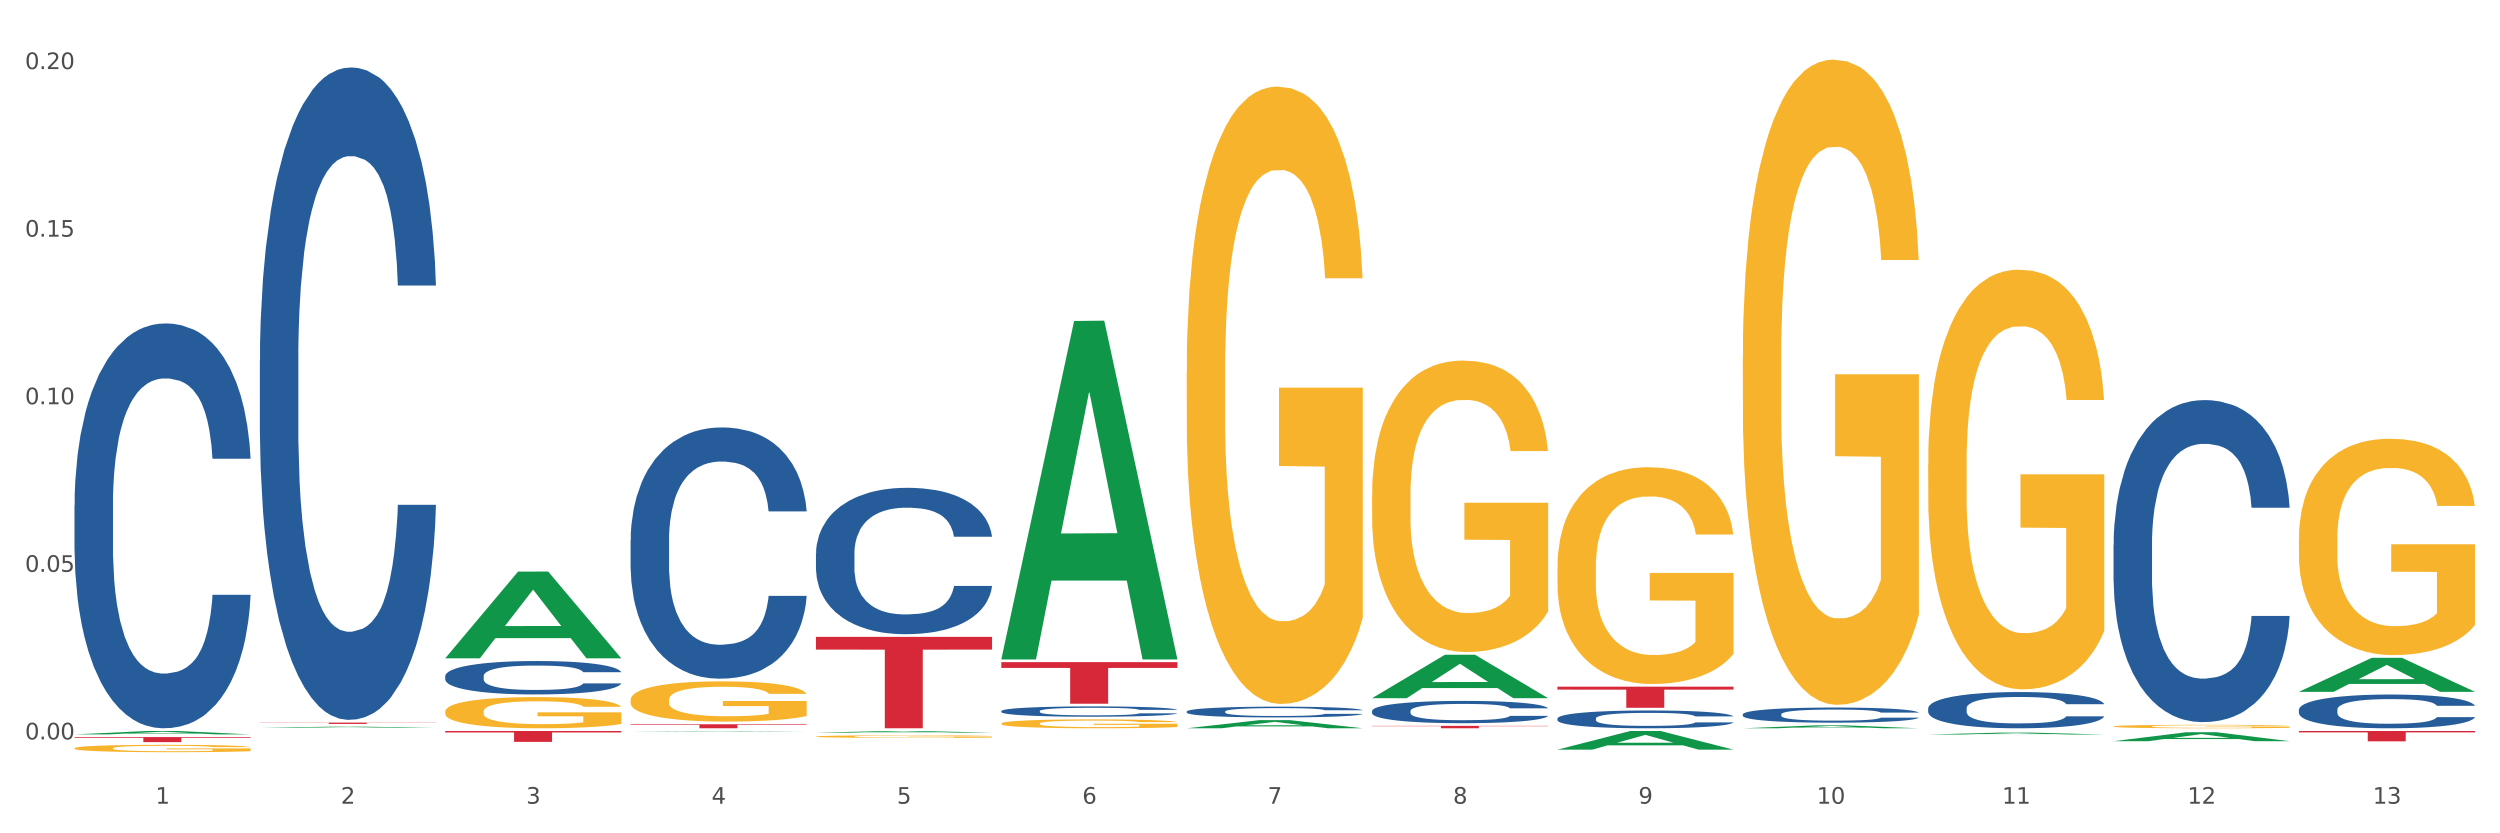 <?xml version="1.0" encoding="utf-8" standalone="no"?>
<!DOCTYPE svg PUBLIC "-//W3C//DTD SVG 1.1//EN"
  "http://www.w3.org/Graphics/SVG/1.1/DTD/svg11.dtd">
<svg xmlns:xlink="http://www.w3.org/1999/xlink" width="1080pt" height="360pt" viewBox="0 0 1080 360" xmlns="http://www.w3.org/2000/svg" version="1.1">
 <rect x="0" y="0" width="1080" height="360" fill="#333333" stroke="none"/>
 <defs>
  <style type="text/css">*{stroke-linejoin: round; stroke-linecap: butt}</style>
 </defs>
 <g id="figure_1">
  <g id="patch_1">
   <path d="M 0 360 
L 1080 360 
L 1080 0 
L 0 0 
z
" style="fill: #ffffff; stroke: #ffffff; stroke-linejoin: miter"/>
  </g>
  <g id="axes_1">
   <g id="matplotlib.axis_1">
    <g id="xtick_1">
     <g id="text_1">
      <!-- 1 -->
      <g style="fill: #4d4d4d" transform="translate(67.159 347.204) scale(0.096 -0.096)">
       <defs>
        <path id="DejaVuSans-31" d="M 794 531 
L 1825 531 
L 1825 4091 
L 703 3866 
L 703 4441 
L 1819 4666 
L 2450 4666 
L 2450 531 
L 3481 531 
L 3481 0 
L 794 0 
L 794 531 
z
" transform="scale(0.016)"/>
       </defs>
       <use xlink:href="#DejaVuSans-31"/>
      </g>
     </g>
    </g>
    <g id="xtick_2">
     <g id="text_2">
      <!-- 2 -->
      <g style="fill: #4d4d4d" transform="translate(147.238 347.204) scale(0.096 -0.096)">
       <defs>
        <path id="DejaVuSans-32" d="M 1228 531 
L 3431 531 
L 3431 0 
L 469 0 
L 469 531 
Q 828 903 1448 1529 
Q 2069 2156 2228 2338 
Q 2531 2678 2651 2914 
Q 2772 3150 2772 3378 
Q 2772 3750 2511 3984 
Q 2250 4219 1831 4219 
Q 1534 4219 1204 4116 
Q 875 4013 500 3803 
L 500 4441 
Q 881 4594 1212 4672 
Q 1544 4750 1819 4750 
Q 2544 4750 2975 4387 
Q 3406 4025 3406 3419 
Q 3406 3131 3298 2873 
Q 3191 2616 2906 2266 
Q 2828 2175 2409 1742 
Q 1991 1309 1228 531 
z
" transform="scale(0.016)"/>
       </defs>
       <use xlink:href="#DejaVuSans-32"/>
      </g>
     </g>
    </g>
    <g id="xtick_3">
     <g id="text_3">
      <!-- 3 -->
      <g style="fill: #4d4d4d" transform="translate(227.317 347.204) scale(0.096 -0.096)">
       <defs>
        <path id="DejaVuSans-33" d="M 2597 2516 
Q 3050 2419 3304 2112 
Q 3559 1806 3559 1356 
Q 3559 666 3084 287 
Q 2609 -91 1734 -91 
Q 1441 -91 1130 -33 
Q 819 25 488 141 
L 488 750 
Q 750 597 1062 519 
Q 1375 441 1716 441 
Q 2309 441 2620 675 
Q 2931 909 2931 1356 
Q 2931 1769 2642 2001 
Q 2353 2234 1838 2234 
L 1294 2234 
L 1294 2753 
L 1863 2753 
Q 2328 2753 2575 2939 
Q 2822 3125 2822 3475 
Q 2822 3834 2567 4026 
Q 2313 4219 1838 4219 
Q 1578 4219 1281 4162 
Q 984 4106 628 3988 
L 628 4550 
Q 988 4650 1302 4700 
Q 1616 4750 1894 4750 
Q 2613 4750 3031 4423 
Q 3450 4097 3450 3541 
Q 3450 3153 3228 2886 
Q 3006 2619 2597 2516 
z
" transform="scale(0.016)"/>
       </defs>
       <use xlink:href="#DejaVuSans-33"/>
      </g>
     </g>
    </g>
    <g id="xtick_4">
     <g id="text_4">
      <!-- 4 -->
      <g style="fill: #4d4d4d" transform="translate(307.396 347.204) scale(0.096 -0.096)">
       <defs>
        <path id="DejaVuSans-34" d="M 2419 4116 
L 825 1625 
L 2419 1625 
L 2419 4116 
z
M 2253 4666 
L 3047 4666 
L 3047 1625 
L 3713 1625 
L 3713 1100 
L 3047 1100 
L 3047 0 
L 2419 0 
L 2419 1100 
L 313 1100 
L 313 1709 
L 2253 4666 
z
" transform="scale(0.016)"/>
       </defs>
       <use xlink:href="#DejaVuSans-34"/>
      </g>
     </g>
    </g>
    <g id="xtick_5">
     <g id="text_5">
      <!-- 5 -->
      <g style="fill: #4d4d4d" transform="translate(387.475 347.204) scale(0.096 -0.096)">
       <defs>
        <path id="DejaVuSans-35" d="M 691 4666 
L 3169 4666 
L 3169 4134 
L 1269 4134 
L 1269 2991 
Q 1406 3038 1543 3061 
Q 1681 3084 1819 3084 
Q 2600 3084 3056 2656 
Q 3513 2228 3513 1497 
Q 3513 744 3044 326 
Q 2575 -91 1722 -91 
Q 1428 -91 1123 -41 
Q 819 9 494 109 
L 494 744 
Q 775 591 1075 516 
Q 1375 441 1709 441 
Q 2250 441 2565 725 
Q 2881 1009 2881 1497 
Q 2881 1984 2565 2268 
Q 2250 2553 1709 2553 
Q 1456 2553 1204 2497 
Q 953 2441 691 2322 
L 691 4666 
z
" transform="scale(0.016)"/>
       </defs>
       <use xlink:href="#DejaVuSans-35"/>
      </g>
     </g>
    </g>
    <g id="xtick_6">
     <g id="text_6">
      <!-- 6 -->
      <g style="fill: #4d4d4d" transform="translate(467.554 347.204) scale(0.096 -0.096)">
       <defs>
        <path id="DejaVuSans-36" d="M 2113 2584 
Q 1688 2584 1439 2293 
Q 1191 2003 1191 1497 
Q 1191 994 1439 701 
Q 1688 409 2113 409 
Q 2538 409 2786 701 
Q 3034 994 3034 1497 
Q 3034 2003 2786 2293 
Q 2538 2584 2113 2584 
z
M 3366 4563 
L 3366 3988 
Q 3128 4100 2886 4159 
Q 2644 4219 2406 4219 
Q 1781 4219 1451 3797 
Q 1122 3375 1075 2522 
Q 1259 2794 1537 2939 
Q 1816 3084 2150 3084 
Q 2853 3084 3261 2657 
Q 3669 2231 3669 1497 
Q 3669 778 3244 343 
Q 2819 -91 2113 -91 
Q 1303 -91 875 529 
Q 447 1150 447 2328 
Q 447 3434 972 4092 
Q 1497 4750 2381 4750 
Q 2619 4750 2861 4703 
Q 3103 4656 3366 4563 
z
" transform="scale(0.016)"/>
       </defs>
       <use xlink:href="#DejaVuSans-36"/>
      </g>
     </g>
    </g>
    <g id="xtick_7">
     <g id="text_7">
      <!-- 7 -->
      <g style="fill: #4d4d4d" transform="translate(547.634 347.204) scale(0.096 -0.096)">
       <defs>
        <path id="DejaVuSans-37" d="M 525 4666 
L 3525 4666 
L 3525 4397 
L 1831 0 
L 1172 0 
L 2766 4134 
L 525 4134 
L 525 4666 
z
" transform="scale(0.016)"/>
       </defs>
       <use xlink:href="#DejaVuSans-37"/>
      </g>
     </g>
    </g>
    <g id="xtick_8">
     <g id="text_8">
      <!-- 8 -->
      <g style="fill: #4d4d4d" transform="translate(627.713 347.204) scale(0.096 -0.096)">
       <defs>
        <path id="DejaVuSans-38" d="M 2034 2216 
Q 1584 2216 1326 1975 
Q 1069 1734 1069 1313 
Q 1069 891 1326 650 
Q 1584 409 2034 409 
Q 2484 409 2743 651 
Q 3003 894 3003 1313 
Q 3003 1734 2745 1975 
Q 2488 2216 2034 2216 
z
M 1403 2484 
Q 997 2584 770 2862 
Q 544 3141 544 3541 
Q 544 4100 942 4425 
Q 1341 4750 2034 4750 
Q 2731 4750 3128 4425 
Q 3525 4100 3525 3541 
Q 3525 3141 3298 2862 
Q 3072 2584 2669 2484 
Q 3125 2378 3379 2068 
Q 3634 1759 3634 1313 
Q 3634 634 3220 271 
Q 2806 -91 2034 -91 
Q 1263 -91 848 271 
Q 434 634 434 1313 
Q 434 1759 690 2068 
Q 947 2378 1403 2484 
z
M 1172 3481 
Q 1172 3119 1398 2916 
Q 1625 2713 2034 2713 
Q 2441 2713 2670 2916 
Q 2900 3119 2900 3481 
Q 2900 3844 2670 4047 
Q 2441 4250 2034 4250 
Q 1625 4250 1398 4047 
Q 1172 3844 1172 3481 
z
" transform="scale(0.016)"/>
       </defs>
       <use xlink:href="#DejaVuSans-38"/>
      </g>
     </g>
    </g>
    <g id="xtick_9">
     <g id="text_9">
      <!-- 9 -->
      <g style="fill: #4d4d4d" transform="translate(707.792 347.204) scale(0.096 -0.096)">
       <defs>
        <path id="DejaVuSans-39" d="M 703 97 
L 703 672 
Q 941 559 1184 500 
Q 1428 441 1663 441 
Q 2288 441 2617 861 
Q 2947 1281 2994 2138 
Q 2813 1869 2534 1725 
Q 2256 1581 1919 1581 
Q 1219 1581 811 2004 
Q 403 2428 403 3163 
Q 403 3881 828 4315 
Q 1253 4750 1959 4750 
Q 2769 4750 3195 4129 
Q 3622 3509 3622 2328 
Q 3622 1225 3098 567 
Q 2575 -91 1691 -91 
Q 1453 -91 1209 -44 
Q 966 3 703 97 
z
M 1959 2075 
Q 2384 2075 2632 2365 
Q 2881 2656 2881 3163 
Q 2881 3666 2632 3958 
Q 2384 4250 1959 4250 
Q 1534 4250 1286 3958 
Q 1038 3666 1038 3163 
Q 1038 2656 1286 2365 
Q 1534 2075 1959 2075 
z
" transform="scale(0.016)"/>
       </defs>
       <use xlink:href="#DejaVuSans-39"/>
      </g>
     </g>
    </g>
    <g id="xtick_10">
     <g id="text_10">
      <!-- 10 -->
      <g style="fill: #4d4d4d" transform="translate(784.817 347.204) scale(0.096 -0.096)">
       <defs>
        <path id="DejaVuSans-30" d="M 2034 4250 
Q 1547 4250 1301 3770 
Q 1056 3291 1056 2328 
Q 1056 1369 1301 889 
Q 1547 409 2034 409 
Q 2525 409 2770 889 
Q 3016 1369 3016 2328 
Q 3016 3291 2770 3770 
Q 2525 4250 2034 4250 
z
M 2034 4750 
Q 2819 4750 3233 4129 
Q 3647 3509 3647 2328 
Q 3647 1150 3233 529 
Q 2819 -91 2034 -91 
Q 1250 -91 836 529 
Q 422 1150 422 2328 
Q 422 3509 836 4129 
Q 1250 4750 2034 4750 
z
" transform="scale(0.016)"/>
       </defs>
       <use xlink:href="#DejaVuSans-31"/>
       <use xlink:href="#DejaVuSans-30" transform="translate(63.623 0)"/>
      </g>
     </g>
    </g>
    <g id="xtick_11">
     <g id="text_11">
      <!-- 11 -->
      <g style="fill: #4d4d4d" transform="translate(864.896 347.204) scale(0.096 -0.096)">
       <use xlink:href="#DejaVuSans-31"/>
       <use xlink:href="#DejaVuSans-31" transform="translate(63.623 0)"/>
      </g>
     </g>
    </g>
    <g id="xtick_12">
     <g id="text_12">
      <!-- 12 -->
      <g style="fill: #4d4d4d" transform="translate(944.975 347.204) scale(0.096 -0.096)">
       <use xlink:href="#DejaVuSans-31"/>
       <use xlink:href="#DejaVuSans-32" transform="translate(63.623 0)"/>
      </g>
     </g>
    </g>
    <g id="xtick_13">
     <g id="text_13">
      <!-- 13 -->
      <g style="fill: #4d4d4d" transform="translate(1025.054 347.204) scale(0.096 -0.096)">
       <use xlink:href="#DejaVuSans-31"/>
       <use xlink:href="#DejaVuSans-33" transform="translate(63.623 0)"/>
      </g>
     </g>
    </g>
    <g id="xtick_14"/>
    <g id="xtick_15"/>
    <g id="xtick_16"/>
    <g id="xtick_17"/>
    <g id="xtick_18"/>
    <g id="xtick_19"/>
    <g id="xtick_20"/>
    <g id="xtick_21"/>
    <g id="xtick_22"/>
    <g id="xtick_23"/>
    <g id="xtick_24"/>
    <g id="xtick_25"/>
   </g>
   <g id="matplotlib.axis_2">
    <g id="ytick_1">
     <g id="text_14">
      <!-- 0.00 -->
      <g style="fill: #4d4d4d" transform="translate(10.8 319.426) scale(0.096 -0.096)">
       <defs>
        <path id="DejaVuSans-2e" d="M 684 794 
L 1344 794 
L 1344 0 
L 684 0 
L 684 794 
z
" transform="scale(0.016)"/>
       </defs>
       <use xlink:href="#DejaVuSans-30"/>
       <use xlink:href="#DejaVuSans-2e" transform="translate(63.623 0)"/>
       <use xlink:href="#DejaVuSans-30" transform="translate(95.41 0)"/>
       <use xlink:href="#DejaVuSans-30" transform="translate(159.033 0)"/>
      </g>
     </g>
    </g>
    <g id="ytick_2">
     <g id="text_15">
      <!-- 0.05 -->
      <g style="fill: #4d4d4d" transform="translate(10.8 247.031) scale(0.096 -0.096)">
       <use xlink:href="#DejaVuSans-30"/>
       <use xlink:href="#DejaVuSans-2e" transform="translate(63.623 0)"/>
       <use xlink:href="#DejaVuSans-30" transform="translate(95.41 0)"/>
       <use xlink:href="#DejaVuSans-35" transform="translate(159.033 0)"/>
      </g>
     </g>
    </g>
    <g id="ytick_3">
     <g id="text_16">
      <!-- 0.10 -->
      <g style="fill: #4d4d4d" transform="translate(10.8 174.636) scale(0.096 -0.096)">
       <use xlink:href="#DejaVuSans-30"/>
       <use xlink:href="#DejaVuSans-2e" transform="translate(63.623 0)"/>
       <use xlink:href="#DejaVuSans-31" transform="translate(95.41 0)"/>
       <use xlink:href="#DejaVuSans-30" transform="translate(159.033 0)"/>
      </g>
     </g>
    </g>
    <g id="ytick_4">
     <g id="text_17">
      <!-- 0.15 -->
      <g style="fill: #4d4d4d" transform="translate(10.8 102.241) scale(0.096 -0.096)">
       <use xlink:href="#DejaVuSans-30"/>
       <use xlink:href="#DejaVuSans-2e" transform="translate(63.623 0)"/>
       <use xlink:href="#DejaVuSans-31" transform="translate(95.41 0)"/>
       <use xlink:href="#DejaVuSans-35" transform="translate(159.033 0)"/>
      </g>
     </g>
    </g>
    <g id="ytick_5">
     <g id="text_18">
      <!-- 0.20 -->
      <g style="fill: #4d4d4d" transform="translate(10.8 29.846) scale(0.096 -0.096)">
       <use xlink:href="#DejaVuSans-30"/>
       <use xlink:href="#DejaVuSans-2e" transform="translate(63.623 0)"/>
       <use xlink:href="#DejaVuSans-32" transform="translate(95.41 0)"/>
       <use xlink:href="#DejaVuSans-30" transform="translate(159.033 0)"/>
      </g>
     </g>
    </g>
    <g id="ytick_6"/>
    <g id="ytick_7"/>
    <g id="ytick_8"/>
    <g id="ytick_9"/>
   </g>
   <g id="PolyCollection_1">
    <path d="M 32.175 317.254 
L 32.253 317.252 
L 63.625 315.78 
L 76.644 315.779 
L 108.25 317.257 
L 93.192 317.257 
L 86.369 316.912 
L 53.978 316.912 
L 53.743 316.918 
L 47.155 317.257 
L 32.175 317.257 
L 32.175 317.254 
L 58.056 316.707 
L 82.291 316.706 
L 70.291 316.094 
L 70.134 316.091 
L 69.977 316.095 
L 57.978 316.706 
L 58.056 316.707 
L 32.175 317.254 
z
" clip-path="url(#pe79737498b)" style="fill: #109648"/>
    <path d="M 512.65 307.367 
L 512.74 307.363 
L 512.74 307.244 
L 513.01 307.082 
L 513.999 306.785 
L 515.258 306.559 
L 517.416 306.295 
L 518.585 306.185 
L 520.114 306.062 
L 523.261 305.862 
L 526.858 305.692 
L 529.376 305.598 
L 531.264 305.538 
L 535.49 305.432 
L 537.918 305.385 
L 540.436 305.347 
L 542.594 305.321 
L 546.191 305.292 
L 549.069 305.279 
L 552.396 305.275 
L 555.184 305.279 
L 558.871 305.296 
L 564.266 305.347 
L 566.334 305.377 
L 569.122 305.428 
L 571.999 305.496 
L 574.337 305.564 
L 577.035 305.662 
L 579.823 305.789 
L 582.52 305.951 
L 584.409 306.1 
L 585.937 306.257 
L 587.286 306.449 
L 588.275 306.657 
L 588.725 306.831 
L 572.269 306.831 
L 571.819 306.674 
L 570.92 306.504 
L 570.021 306.389 
L 569.032 306.295 
L 567.503 306.189 
L 566.154 306.121 
L 563.906 306.04 
L 561.838 305.989 
L 560.129 305.959 
L 558.061 305.934 
L 553.655 305.908 
L 550.508 305.908 
L 548.529 305.917 
L 546.101 305.938 
L 544.033 305.968 
L 541.605 306.019 
L 539.717 306.074 
L 537.828 306.147 
L 536.749 306.198 
L 535.131 306.291 
L 534.052 306.368 
L 532.613 306.5 
L 531.804 306.593 
L 530.365 306.836 
L 529.735 307.014 
L 529.466 307.138 
L 529.286 307.274 
L 529.286 307.937 
L 529.825 308.235 
L 530.275 308.362 
L 530.994 308.507 
L 532.343 308.694 
L 534.321 308.877 
L 536.39 309.009 
L 538.098 309.09 
L 539.717 309.149 
L 541.335 309.196 
L 543.314 309.239 
L 544.932 309.264 
L 547.36 309.29 
L 550.238 309.302 
L 552.486 309.302 
L 557.072 309.281 
L 559.14 309.26 
L 561.119 309.23 
L 563.277 309.183 
L 564.985 309.132 
L 565.974 309.094 
L 567.593 309.013 
L 568.852 308.928 
L 569.931 308.83 
L 570.65 308.745 
L 571.46 308.618 
L 572.089 308.473 
L 572.269 308.396 
L 588.725 308.396 
L 588.365 308.55 
L 587.736 308.698 
L 586.477 308.898 
L 585.488 309.013 
L 583.959 309.153 
L 582.341 309.273 
L 580.092 309.404 
L 578.024 309.502 
L 575.866 309.587 
L 573.528 309.664 
L 569.302 309.77 
L 567.773 309.8 
L 564.536 309.851 
L 562.018 309.881 
L 558.331 309.911 
L 554.554 309.928 
L 550.598 309.932 
L 547.091 309.923 
L 543.224 309.898 
L 540.796 309.872 
L 538.098 309.834 
L 534.951 309.774 
L 531.983 309.702 
L 529.196 309.617 
L 526.588 309.519 
L 524.16 309.409 
L 521.013 309.226 
L 518.675 309.047 
L 516.966 308.881 
L 515.797 308.741 
L 514.628 308.562 
L 513.999 308.439 
L 513.01 308.141 
L 512.65 307.865 
L 512.65 307.367 
z
" clip-path="url(#pe79737498b)" style="fill: #255c99"/>
    <path d="M 432.571 307.168 
L 432.661 307.164 
L 432.661 307.05 
L 432.93 306.896 
L 433.92 306.611 
L 435.179 306.395 
L 437.337 306.143 
L 438.506 306.037 
L 440.034 305.919 
L 443.182 305.727 
L 446.779 305.565 
L 449.297 305.475 
L 451.185 305.418 
L 455.411 305.316 
L 457.839 305.272 
L 460.357 305.235 
L 462.515 305.21 
L 466.112 305.182 
L 468.99 305.17 
L 472.317 305.166 
L 475.105 305.17 
L 478.791 305.186 
L 484.187 305.235 
L 486.255 305.263 
L 489.043 305.312 
L 491.92 305.377 
L 494.258 305.442 
L 496.956 305.536 
L 499.744 305.658 
L 502.441 305.813 
L 504.33 305.955 
L 505.858 306.106 
L 507.207 306.289 
L 508.196 306.488 
L 508.646 306.655 
L 492.19 306.655 
L 491.74 306.505 
L 490.841 306.342 
L 489.942 306.232 
L 488.953 306.143 
L 487.424 306.041 
L 486.075 305.976 
L 483.827 305.898 
L 481.759 305.849 
L 480.05 305.821 
L 477.982 305.797 
L 473.576 305.772 
L 470.429 305.772 
L 468.45 305.78 
L 466.022 305.801 
L 463.954 305.829 
L 461.526 305.878 
L 459.638 305.931 
L 457.749 306 
L 456.67 306.049 
L 455.052 306.138 
L 453.973 306.212 
L 452.534 306.338 
L 451.724 306.427 
L 450.286 306.659 
L 449.656 306.83 
L 449.386 306.948 
L 449.207 307.079 
L 449.207 307.714 
L 449.746 307.999 
L 450.196 308.121 
L 450.915 308.259 
L 452.264 308.438 
L 454.242 308.613 
L 456.311 308.739 
L 458.019 308.817 
L 459.638 308.874 
L 461.256 308.918 
L 463.235 308.959 
L 464.853 308.983 
L 467.281 309.008 
L 470.159 309.02 
L 472.407 309.02 
L 476.993 309 
L 479.061 308.979 
L 481.039 308.951 
L 483.198 308.906 
L 484.906 308.857 
L 485.895 308.821 
L 487.514 308.743 
L 488.773 308.662 
L 489.852 308.568 
L 490.571 308.487 
L 491.381 308.365 
L 492.01 308.226 
L 492.19 308.153 
L 508.646 308.153 
L 508.286 308.3 
L 507.657 308.442 
L 506.398 308.633 
L 505.409 308.743 
L 503.88 308.878 
L 502.261 308.992 
L 500.013 309.118 
L 497.945 309.211 
L 495.787 309.293 
L 493.449 309.366 
L 489.222 309.468 
L 487.694 309.496 
L 484.457 309.545 
L 481.939 309.574 
L 478.252 309.602 
L 474.475 309.618 
L 470.518 309.622 
L 467.011 309.614 
L 463.145 309.59 
L 460.717 309.565 
L 458.019 309.529 
L 454.872 309.472 
L 451.904 309.403 
L 449.117 309.321 
L 446.509 309.228 
L 444.081 309.122 
L 440.934 308.947 
L 438.596 308.776 
L 436.887 308.617 
L 435.718 308.483 
L 434.549 308.312 
L 433.92 308.194 
L 432.93 307.909 
L 432.571 307.644 
L 432.571 307.168 
z
" clip-path="url(#pe79737498b)" style="fill: #255c99"/>
    <path d="M 352.492 239.146 
L 352.582 239.088 
L 352.582 237.471 
L 352.851 235.277 
L 353.84 231.234 
L 355.099 228.173 
L 357.258 224.593 
L 358.427 223.091 
L 359.955 221.416 
L 363.103 218.702 
L 366.699 216.392 
L 369.217 215.121 
L 371.106 214.313 
L 375.332 212.869 
L 377.76 212.234 
L 380.278 211.714 
L 382.436 211.367 
L 386.033 210.963 
L 388.911 210.79 
L 392.238 210.732 
L 395.025 210.79 
L 398.712 211.021 
L 404.108 211.714 
L 406.176 212.118 
L 408.963 212.811 
L 411.841 213.735 
L 414.179 214.659 
L 416.877 215.988 
L 419.664 217.72 
L 422.362 219.915 
L 424.25 221.936 
L 425.779 224.073 
L 427.128 226.672 
L 428.117 229.502 
L 428.567 231.869 
L 412.111 231.869 
L 411.661 229.733 
L 410.762 227.422 
L 409.863 225.863 
L 408.874 224.593 
L 407.345 223.149 
L 405.996 222.225 
L 403.748 221.128 
L 401.68 220.435 
L 399.971 220.03 
L 397.903 219.684 
L 393.497 219.337 
L 390.349 219.337 
L 388.371 219.453 
L 385.943 219.741 
L 383.875 220.146 
L 381.447 220.839 
L 379.559 221.59 
L 377.67 222.571 
L 376.591 223.264 
L 374.972 224.535 
L 373.893 225.574 
L 372.455 227.365 
L 371.645 228.635 
L 370.207 231.927 
L 369.577 234.353 
L 369.307 236.027 
L 369.127 237.876 
L 369.127 246.885 
L 369.667 250.927 
L 370.117 252.66 
L 370.836 254.624 
L 372.185 257.165 
L 374.163 259.648 
L 376.231 261.438 
L 377.94 262.535 
L 379.559 263.344 
L 381.177 263.979 
L 383.155 264.557 
L 384.774 264.903 
L 387.202 265.25 
L 390.08 265.423 
L 392.328 265.423 
L 396.914 265.134 
L 398.982 264.846 
L 400.96 264.441 
L 403.118 263.806 
L 404.827 263.113 
L 405.816 262.593 
L 407.435 261.496 
L 408.694 260.341 
L 409.773 259.013 
L 410.492 257.858 
L 411.302 256.125 
L 411.931 254.161 
L 412.111 253.122 
L 428.567 253.122 
L 428.207 255.201 
L 427.578 257.222 
L 426.319 259.937 
L 425.33 261.496 
L 423.801 263.402 
L 422.182 265.019 
L 419.934 266.809 
L 417.866 268.137 
L 415.708 269.292 
L 413.37 270.332 
L 409.143 271.776 
L 407.615 272.18 
L 404.377 272.873 
L 401.86 273.277 
L 398.173 273.682 
L 394.396 273.913 
L 390.439 273.97 
L 386.932 273.855 
L 383.066 273.508 
L 380.638 273.162 
L 377.94 272.642 
L 374.793 271.834 
L 371.825 270.852 
L 369.038 269.697 
L 366.43 268.368 
L 364.002 266.867 
L 360.854 264.384 
L 358.516 261.958 
L 356.808 259.706 
L 355.639 257.8 
L 354.47 255.374 
L 353.84 253.699 
L 352.851 249.657 
L 352.492 245.903 
L 352.492 239.146 
z
" clip-path="url(#pe79737498b)" style="fill: #255c99"/>
    <path d="M 272.412 233.417 
L 272.502 233.318 
L 272.502 230.542 
L 272.772 226.776 
L 273.761 219.837 
L 275.02 214.584 
L 277.178 208.439 
L 278.347 205.861 
L 279.876 202.987 
L 283.023 198.328 
L 286.62 194.364 
L 289.138 192.183 
L 291.027 190.795 
L 295.253 188.317 
L 297.681 187.227 
L 300.199 186.335 
L 302.357 185.74 
L 305.954 185.046 
L 308.831 184.749 
L 312.159 184.65 
L 314.946 184.749 
L 318.633 185.145 
L 324.028 186.335 
L 326.097 187.029 
L 328.884 188.218 
L 331.762 189.804 
L 334.1 191.39 
L 336.798 193.67 
L 339.585 196.643 
L 342.283 200.41 
L 344.171 203.879 
L 345.7 207.546 
L 347.049 212.007 
L 348.038 216.864 
L 348.488 220.928 
L 332.032 220.928 
L 331.582 217.26 
L 330.683 213.295 
L 329.784 210.619 
L 328.794 208.439 
L 327.266 205.961 
L 325.917 204.375 
L 323.669 202.491 
L 321.601 201.302 
L 319.892 200.608 
L 317.824 200.013 
L 313.418 199.419 
L 310.27 199.419 
L 308.292 199.617 
L 305.864 200.112 
L 303.796 200.806 
L 301.368 201.996 
L 299.479 203.284 
L 297.591 204.969 
L 296.512 206.159 
L 294.893 208.339 
L 293.814 210.124 
L 292.375 213.196 
L 291.566 215.377 
L 290.127 221.027 
L 289.498 225.19 
L 289.228 228.064 
L 289.048 231.236 
L 289.048 246.699 
L 289.588 253.637 
L 290.037 256.611 
L 290.757 259.981 
L 292.106 264.342 
L 294.084 268.604 
L 296.152 271.677 
L 297.861 273.56 
L 299.479 274.948 
L 301.098 276.038 
L 303.076 277.029 
L 304.695 277.624 
L 307.123 278.219 
L 310 278.516 
L 312.249 278.516 
L 316.835 278.02 
L 318.903 277.525 
L 320.881 276.831 
L 323.039 275.741 
L 324.748 274.551 
L 325.737 273.659 
L 327.356 271.776 
L 328.615 269.794 
L 329.694 267.514 
L 330.413 265.531 
L 331.222 262.558 
L 331.852 259.188 
L 332.032 257.404 
L 348.488 257.404 
L 348.128 260.972 
L 347.498 264.441 
L 346.24 269.1 
L 345.25 271.776 
L 343.722 275.047 
L 342.103 277.822 
L 339.855 280.895 
L 337.787 283.175 
L 335.629 285.157 
L 333.291 286.941 
L 329.064 289.419 
L 327.535 290.113 
L 324.298 291.302 
L 321.78 291.996 
L 318.094 292.69 
L 314.317 293.087 
L 310.36 293.186 
L 306.853 292.987 
L 302.986 292.393 
L 300.558 291.798 
L 297.861 290.906 
L 294.713 289.518 
L 291.746 287.833 
L 288.958 285.851 
L 286.351 283.571 
L 283.923 280.994 
L 280.775 276.732 
L 278.437 272.569 
L 276.729 268.703 
L 275.56 265.432 
L 274.391 261.269 
L 273.761 258.395 
L 272.772 251.456 
L 272.412 245.014 
L 272.412 233.417 
z
" clip-path="url(#pe79737498b)" style="fill: #255c99"/>
    <path d="M 192.333 292.048 
L 192.423 292.035 
L 192.423 291.666 
L 192.693 291.165 
L 193.682 290.242 
L 194.941 289.543 
L 197.099 288.726 
L 198.268 288.383 
L 199.797 288.001 
L 202.944 287.382 
L 206.541 286.854 
L 209.059 286.564 
L 210.947 286.38 
L 215.174 286.05 
L 217.602 285.905 
L 220.12 285.787 
L 222.278 285.708 
L 225.875 285.615 
L 228.752 285.576 
L 232.079 285.563 
L 234.867 285.576 
L 238.554 285.628 
L 243.949 285.787 
L 246.018 285.879 
L 248.805 286.037 
L 251.683 286.248 
L 254.021 286.459 
L 256.718 286.762 
L 259.506 287.158 
L 262.204 287.658 
L 264.092 288.12 
L 265.621 288.608 
L 266.97 289.201 
L 267.959 289.847 
L 268.408 290.387 
L 251.953 290.387 
L 251.503 289.899 
L 250.604 289.372 
L 249.704 289.016 
L 248.715 288.726 
L 247.187 288.397 
L 245.838 288.186 
L 243.59 287.935 
L 241.521 287.777 
L 239.813 287.685 
L 237.745 287.606 
L 233.338 287.527 
L 230.191 287.527 
L 228.213 287.553 
L 225.785 287.619 
L 223.717 287.711 
L 221.289 287.869 
L 219.4 288.041 
L 217.512 288.265 
L 216.433 288.423 
L 214.814 288.713 
L 213.735 288.95 
L 212.296 289.359 
L 211.487 289.649 
L 210.048 290.4 
L 209.419 290.954 
L 209.149 291.336 
L 208.969 291.758 
L 208.969 293.814 
L 209.509 294.737 
L 209.958 295.133 
L 210.678 295.581 
L 212.027 296.161 
L 214.005 296.728 
L 216.073 297.136 
L 217.782 297.387 
L 219.4 297.571 
L 221.019 297.716 
L 222.997 297.848 
L 224.616 297.927 
L 227.044 298.006 
L 229.921 298.046 
L 232.169 298.046 
L 236.755 297.98 
L 238.824 297.914 
L 240.802 297.822 
L 242.96 297.677 
L 244.669 297.519 
L 245.658 297.4 
L 247.276 297.149 
L 248.535 296.886 
L 249.615 296.583 
L 250.334 296.319 
L 251.143 295.924 
L 251.773 295.475 
L 251.953 295.238 
L 268.408 295.238 
L 268.049 295.713 
L 267.419 296.174 
L 266.16 296.794 
L 265.171 297.149 
L 263.643 297.584 
L 262.024 297.954 
L 259.776 298.362 
L 257.708 298.665 
L 255.549 298.929 
L 253.211 299.166 
L 248.985 299.496 
L 247.456 299.588 
L 244.219 299.746 
L 241.701 299.839 
L 238.014 299.931 
L 234.238 299.984 
L 230.281 299.997 
L 226.774 299.97 
L 222.907 299.891 
L 220.479 299.812 
L 217.782 299.694 
L 214.634 299.509 
L 211.667 299.285 
L 208.879 299.021 
L 206.271 298.718 
L 203.843 298.375 
L 200.696 297.809 
L 198.358 297.255 
L 196.65 296.741 
L 195.481 296.306 
L 194.312 295.752 
L 193.682 295.37 
L 192.693 294.447 
L 192.333 293.59 
L 192.333 292.048 
z
" clip-path="url(#pe79737498b)" style="fill: #255c99"/>
    <path d="M 112.254 155.782 
L 112.344 155.525 
L 112.344 148.317 
L 112.614 138.536 
L 113.603 120.518 
L 114.862 106.876 
L 117.02 90.917 
L 118.189 84.224 
L 119.718 76.76 
L 122.865 64.662 
L 126.462 54.366 
L 128.98 48.703 
L 130.868 45.1 
L 135.095 38.665 
L 137.523 35.833 
L 140.04 33.516 
L 142.199 31.972 
L 145.796 30.17 
L 148.673 29.398 
L 152 29.141 
L 154.788 29.398 
L 158.475 30.428 
L 163.87 33.516 
L 165.938 35.318 
L 168.726 38.407 
L 171.604 42.526 
L 173.942 46.644 
L 176.639 52.564 
L 179.427 60.286 
L 182.125 70.067 
L 184.013 79.076 
L 185.542 88.6 
L 186.891 100.183 
L 187.88 112.796 
L 188.329 123.349 
L 171.873 123.349 
L 171.424 113.826 
L 170.525 103.53 
L 169.625 96.58 
L 168.636 90.917 
L 167.107 84.482 
L 165.759 80.363 
L 163.51 75.473 
L 161.442 72.384 
L 159.734 70.582 
L 157.665 69.038 
L 153.259 67.493 
L 150.112 67.493 
L 148.134 68.008 
L 145.706 69.295 
L 143.637 71.097 
L 141.209 74.186 
L 139.321 77.532 
L 137.433 81.908 
L 136.354 84.997 
L 134.735 90.659 
L 133.656 95.293 
L 132.217 103.272 
L 131.408 108.935 
L 129.969 123.607 
L 129.34 134.418 
L 129.07 141.882 
L 128.89 150.119 
L 128.89 190.274 
L 129.43 208.292 
L 129.879 216.014 
L 130.599 224.765 
L 131.947 236.091 
L 133.926 247.159 
L 135.994 255.139 
L 137.702 260.029 
L 139.321 263.633 
L 140.94 266.464 
L 142.918 269.038 
L 144.537 270.583 
L 146.965 272.127 
L 149.842 272.899 
L 152.09 272.899 
L 156.676 271.612 
L 158.745 270.325 
L 160.723 268.524 
L 162.881 265.692 
L 164.59 262.603 
L 165.579 260.287 
L 167.197 255.396 
L 168.456 250.248 
L 169.535 244.328 
L 170.255 239.18 
L 171.064 231.458 
L 171.694 222.706 
L 171.873 218.073 
L 188.329 218.073 
L 187.97 227.339 
L 187.34 236.348 
L 186.081 248.446 
L 185.092 255.396 
L 183.563 263.89 
L 181.945 271.098 
L 179.697 279.077 
L 177.628 284.997 
L 175.47 290.145 
L 173.132 294.778 
L 168.906 301.213 
L 167.377 303.015 
L 164.14 306.104 
L 161.622 307.906 
L 157.935 309.708 
L 154.158 310.737 
L 150.202 310.995 
L 146.695 310.48 
L 142.828 308.935 
L 140.4 307.391 
L 137.702 305.074 
L 134.555 301.471 
L 131.588 297.095 
L 128.8 291.947 
L 126.192 286.027 
L 123.764 279.334 
L 120.617 268.266 
L 118.279 257.455 
L 116.57 247.417 
L 115.401 238.922 
L 114.232 228.112 
L 113.603 220.647 
L 112.614 202.629 
L 112.254 185.898 
L 112.254 155.782 
z
" clip-path="url(#pe79737498b)" style="fill: #255c99"/>
    <path d="M 32.175 218.304 
L 32.265 218.144 
L 32.265 213.671 
L 32.535 207.602 
L 33.524 196.421 
L 34.783 187.955 
L 36.941 178.052 
L 38.11 173.9 
L 39.639 169.267 
L 42.786 161.76 
L 46.383 155.371 
L 48.901 151.857 
L 50.789 149.621 
L 55.016 145.628 
L 57.443 143.871 
L 59.961 142.433 
L 62.119 141.475 
L 65.716 140.357 
L 68.594 139.878 
L 71.921 139.718 
L 74.709 139.878 
L 78.396 140.517 
L 83.791 142.433 
L 85.859 143.551 
L 88.647 145.468 
L 91.524 148.024 
L 93.862 150.579 
L 96.56 154.253 
L 99.348 159.045 
L 102.045 165.115 
L 103.934 170.705 
L 105.463 176.615 
L 106.811 183.803 
L 107.801 191.629 
L 108.25 198.178 
L 91.794 198.178 
L 91.345 192.268 
L 90.445 185.879 
L 89.546 181.566 
L 88.557 178.052 
L 87.028 174.059 
L 85.679 171.504 
L 83.431 168.469 
L 81.363 166.552 
L 79.655 165.434 
L 77.586 164.476 
L 73.18 163.517 
L 70.033 163.517 
L 68.054 163.837 
L 65.627 164.635 
L 63.558 165.753 
L 61.13 167.67 
L 59.242 169.747 
L 57.354 172.462 
L 56.274 174.379 
L 54.656 177.893 
L 53.577 180.768 
L 52.138 185.719 
L 51.329 189.233 
L 49.89 198.338 
L 49.26 205.046 
L 48.991 209.678 
L 48.811 214.79 
L 48.811 239.707 
L 49.35 250.888 
L 49.8 255.68 
L 50.519 261.11 
L 51.868 268.138 
L 53.847 275.007 
L 55.915 279.958 
L 57.623 282.993 
L 59.242 285.229 
L 60.861 286.986 
L 62.839 288.583 
L 64.457 289.542 
L 66.885 290.5 
L 69.763 290.979 
L 72.011 290.979 
L 76.597 290.181 
L 78.665 289.382 
L 80.644 288.264 
L 82.802 286.507 
L 84.51 284.59 
L 85.5 283.153 
L 87.118 280.118 
L 88.377 276.923 
L 89.456 273.25 
L 90.176 270.055 
L 90.985 265.263 
L 91.614 259.832 
L 91.794 256.957 
L 108.25 256.957 
L 107.89 262.708 
L 107.261 268.298 
L 106.002 275.805 
L 105.013 280.118 
L 103.484 285.389 
L 101.866 289.861 
L 99.618 294.813 
L 97.549 298.486 
L 95.391 301.681 
L 93.053 304.556 
L 88.827 308.549 
L 87.298 309.667 
L 84.061 311.584 
L 81.543 312.702 
L 77.856 313.82 
L 74.079 314.459 
L 70.123 314.619 
L 66.616 314.299 
L 62.749 313.341 
L 60.321 312.383 
L 57.623 310.945 
L 54.476 308.709 
L 51.509 305.994 
L 48.721 302.799 
L 46.113 299.125 
L 43.685 294.972 
L 40.538 288.104 
L 38.2 281.396 
L 36.491 275.166 
L 35.322 269.895 
L 34.153 263.187 
L 33.524 258.555 
L 32.535 247.374 
L 32.175 236.992 
L 32.175 218.304 
z
" clip-path="url(#pe79737498b)" style="fill: #255c99"/>
    <path d="M 272.412 302.379 
L 272.502 302.364 
L 272.502 301.792 
L 272.682 301.3 
L 273.58 300.109 
L 274.927 299.125 
L 275.915 298.601 
L 276.903 298.172 
L 278.071 297.743 
L 279.508 297.299 
L 282.113 296.648 
L 283.729 296.315 
L 285.705 295.965 
L 289.298 295.457 
L 291.903 295.171 
L 294.597 294.933 
L 298.998 294.647 
L 301.873 294.52 
L 304.926 294.425 
L 308.609 294.362 
L 311.393 294.346 
L 317.501 294.393 
L 322.71 294.536 
L 325.225 294.647 
L 328.458 294.838 
L 330.165 294.965 
L 332.949 295.219 
L 335.823 295.552 
L 337.799 295.838 
L 340.763 296.378 
L 343.009 296.918 
L 345.075 297.585 
L 346.152 298.045 
L 346.961 298.474 
L 347.679 298.966 
L 348.398 299.744 
L 332.231 299.744 
L 331.602 299.188 
L 330.614 298.664 
L 329.177 298.156 
L 327.919 297.839 
L 325.764 297.442 
L 323.788 297.188 
L 321.722 296.997 
L 319.207 296.838 
L 317.231 296.759 
L 314.447 296.696 
L 308.968 296.711 
L 305.286 296.838 
L 302.771 296.997 
L 301.154 297.14 
L 299.717 297.299 
L 298.1 297.521 
L 296.214 297.855 
L 294.867 298.156 
L 293.52 298.537 
L 292.442 298.918 
L 291.454 299.363 
L 290.645 299.839 
L 290.017 300.331 
L 289.478 300.935 
L 289.029 301.935 
L 289.029 304.11 
L 289.208 304.602 
L 289.657 305.253 
L 290.196 305.745 
L 291.094 306.333 
L 291.903 306.73 
L 293.43 307.301 
L 295.136 307.778 
L 296.483 308.079 
L 297.831 308.333 
L 300.166 308.683 
L 302.771 308.968 
L 305.016 309.143 
L 308.07 309.302 
L 310.136 309.365 
L 311.932 309.397 
L 316.333 309.397 
L 319.477 309.349 
L 322.98 309.238 
L 325.674 309.095 
L 327.919 308.921 
L 330.434 308.635 
L 332.051 308.365 
L 332.051 305.047 
L 312.291 305.031 
L 312.291 302.824 
L 348.488 302.824 
L 348.488 309.302 
L 346.961 309.635 
L 345.254 309.937 
L 343.458 310.207 
L 340.763 310.54 
L 337.53 310.858 
L 334.656 311.08 
L 331.602 311.271 
L 328.009 311.445 
L 323.339 311.604 
L 320.465 311.667 
L 316.872 311.715 
L 312.651 311.731 
L 308.968 311.699 
L 305.375 311.62 
L 301.603 311.477 
L 297.921 311.271 
L 295.136 311.064 
L 292.352 310.81 
L 289.388 310.477 
L 287.053 310.159 
L 285.256 309.873 
L 283.28 309.508 
L 281.125 309.032 
L 279.508 308.603 
L 278.071 308.159 
L 276.544 307.587 
L 275.466 307.095 
L 274.388 306.476 
L 273.76 306.015 
L 273.041 305.301 
L 272.502 304.301 
L 272.412 302.379 
z
" clip-path="url(#pe79737498b)" style="fill: #f7b32b"/>
    <path d="M 32.175 318.417 
L 108.25 318.417 
L 108.25 318.721 
L 78.325 318.723 
L 78.325 320.603 
L 61.92 320.603 
L 61.92 318.723 
L 32.175 318.721 
L 32.175 318.419 
L 32.175 318.417 
z
" clip-path="url(#pe79737498b)" style="fill: #d62839"/>
    <path d="M 112.254 312.155 
L 188.329 312.155 
L 188.329 312.237 
L 158.404 312.238 
L 158.404 312.748 
L 141.999 312.748 
L 141.999 312.238 
L 112.254 312.237 
L 112.254 312.155 
L 112.254 312.155 
z
" clip-path="url(#pe79737498b)" style="fill: #d62839"/>
    <path d="M 192.333 315.779 
L 268.408 315.779 
L 268.408 316.432 
L 238.483 316.436 
L 238.483 320.477 
L 222.078 320.477 
L 222.078 316.436 
L 192.333 316.432 
L 192.333 315.783 
L 192.333 315.779 
z
" clip-path="url(#pe79737498b)" style="fill: #d62839"/>
    <path d="M 272.412 312.891 
L 348.488 312.891 
L 348.488 313.131 
L 318.562 313.133 
L 318.562 314.619 
L 302.157 314.619 
L 302.157 313.133 
L 272.412 313.131 
L 272.412 312.893 
L 272.412 312.891 
z
" clip-path="url(#pe79737498b)" style="fill: #d62839"/>
    <path d="M 592.729 307.115 
L 592.819 307.106 
L 592.819 306.86 
L 593.089 306.526 
L 594.078 305.91 
L 595.337 305.444 
L 597.495 304.899 
L 598.664 304.67 
L 600.193 304.415 
L 603.34 304.002 
L 606.937 303.65 
L 609.455 303.457 
L 611.343 303.334 
L 615.57 303.114 
L 617.998 303.017 
L 620.515 302.938 
L 622.674 302.885 
L 626.27 302.823 
L 629.148 302.797 
L 632.475 302.788 
L 635.263 302.797 
L 638.95 302.832 
L 644.345 302.938 
L 646.413 302.999 
L 649.201 303.105 
L 652.078 303.246 
L 654.417 303.386 
L 657.114 303.589 
L 659.902 303.852 
L 662.6 304.187 
L 664.488 304.494 
L 666.017 304.82 
L 667.365 305.216 
L 668.355 305.647 
L 668.804 306.007 
L 652.348 306.007 
L 651.899 305.682 
L 650.999 305.33 
L 650.1 305.092 
L 649.111 304.899 
L 647.582 304.679 
L 646.233 304.538 
L 643.985 304.371 
L 641.917 304.266 
L 640.209 304.204 
L 638.14 304.151 
L 633.734 304.099 
L 630.587 304.099 
L 628.608 304.116 
L 626.181 304.16 
L 624.112 304.222 
L 621.684 304.327 
L 619.796 304.442 
L 617.908 304.591 
L 616.829 304.697 
L 615.21 304.89 
L 614.131 305.048 
L 612.692 305.321 
L 611.883 305.515 
L 610.444 306.016 
L 609.814 306.385 
L 609.545 306.64 
L 609.365 306.922 
L 609.365 308.294 
L 609.904 308.909 
L 610.354 309.173 
L 611.073 309.472 
L 612.422 309.859 
L 614.401 310.237 
L 616.469 310.51 
L 618.177 310.677 
L 619.796 310.8 
L 621.415 310.897 
L 623.393 310.985 
L 625.012 311.038 
L 627.439 311.09 
L 630.317 311.117 
L 632.565 311.117 
L 637.151 311.073 
L 639.219 311.029 
L 641.198 310.967 
L 643.356 310.871 
L 645.064 310.765 
L 646.054 310.686 
L 647.672 310.519 
L 648.931 310.343 
L 650.01 310.141 
L 650.73 309.965 
L 651.539 309.701 
L 652.168 309.402 
L 652.348 309.244 
L 668.804 309.244 
L 668.445 309.56 
L 667.815 309.868 
L 666.556 310.281 
L 665.567 310.519 
L 664.038 310.809 
L 662.42 311.055 
L 660.172 311.328 
L 658.103 311.53 
L 655.945 311.706 
L 653.607 311.864 
L 649.381 312.084 
L 647.852 312.146 
L 644.615 312.251 
L 642.097 312.313 
L 638.41 312.375 
L 634.633 312.41 
L 630.677 312.418 
L 627.17 312.401 
L 623.303 312.348 
L 620.875 312.295 
L 618.177 312.216 
L 615.03 312.093 
L 612.063 311.944 
L 609.275 311.768 
L 606.667 311.565 
L 604.239 311.337 
L 601.092 310.959 
L 598.754 310.589 
L 597.045 310.246 
L 595.876 309.956 
L 594.707 309.587 
L 594.078 309.332 
L 593.089 308.716 
L 592.729 308.144 
L 592.729 307.115 
z
" clip-path="url(#pe79737498b)" style="fill: #255c99"/>
    <path d="M 352.492 275.13 
L 428.567 275.13 
L 428.567 280.618 
L 398.641 280.655 
L 398.641 314.619 
L 382.237 314.619 
L 382.237 280.655 
L 352.492 280.618 
L 352.492 275.167 
L 352.492 275.13 
z
" clip-path="url(#pe79737498b)" style="fill: #d62839"/>
    <path d="M 592.729 313.579 
L 668.804 313.579 
L 668.804 313.723 
L 638.879 313.724 
L 638.879 314.619 
L 622.474 314.619 
L 622.474 313.724 
L 592.729 313.723 
L 592.729 313.58 
L 592.729 313.579 
z
" clip-path="url(#pe79737498b)" style="fill: #d62839"/>
    <path d="M 672.808 296.653 
L 748.883 296.653 
L 748.883 297.92 
L 718.958 297.928 
L 718.958 305.767 
L 702.553 305.767 
L 702.553 297.928 
L 672.808 297.92 
L 672.808 296.662 
L 672.808 296.653 
z
" clip-path="url(#pe79737498b)" style="fill: #d62839"/>
    <path d="M 993.125 315.779 
L 1069.2 315.779 
L 1069.2 316.401 
L 1039.275 316.405 
L 1039.275 320.254 
L 1022.87 320.254 
L 1022.87 316.405 
L 993.125 316.401 
L 993.125 315.783 
L 993.125 315.779 
z
" clip-path="url(#pe79737498b)" style="fill: #d62839"/>
    <path d="M 993.125 232.733 
L 993.215 232.648 
L 993.215 229.575 
L 993.394 226.929 
L 994.292 220.527 
L 995.64 215.235 
L 996.628 212.418 
L 997.616 210.114 
L 998.783 207.809 
L 1000.22 205.419 
L 1002.825 201.92 
L 1004.442 200.127 
L 1006.418 198.249 
L 1010.01 195.518 
L 1012.615 193.982 
L 1015.31 192.701 
L 1019.711 191.165 
L 1022.585 190.482 
L 1025.639 189.97 
L 1029.321 189.629 
L 1032.105 189.543 
L 1038.213 189.799 
L 1043.422 190.567 
L 1045.937 191.165 
L 1049.171 192.189 
L 1050.877 192.872 
L 1053.662 194.238 
L 1056.536 196.03 
L 1058.512 197.567 
L 1061.476 200.469 
L 1063.721 203.371 
L 1065.787 206.956 
L 1066.865 209.431 
L 1067.673 211.736 
L 1068.392 214.382 
L 1069.11 218.564 
L 1052.943 218.564 
L 1052.314 215.577 
L 1051.326 212.76 
L 1049.889 210.028 
L 1048.632 208.321 
L 1046.476 206.187 
L 1044.5 204.822 
L 1042.434 203.798 
L 1039.92 202.944 
L 1037.944 202.517 
L 1035.159 202.176 
L 1029.68 202.261 
L 1025.998 202.944 
L 1023.483 203.798 
L 1021.866 204.566 
L 1020.429 205.419 
L 1018.813 206.614 
L 1016.926 208.407 
L 1015.579 210.028 
L 1014.232 212.077 
L 1013.154 214.125 
L 1012.166 216.515 
L 1011.358 219.076 
L 1010.729 221.722 
L 1010.19 224.966 
L 1009.741 230.343 
L 1009.741 242.037 
L 1009.921 244.683 
L 1010.37 248.182 
L 1010.909 250.828 
L 1011.807 253.986 
L 1012.615 256.12 
L 1014.142 259.193 
L 1015.849 261.754 
L 1017.196 263.375 
L 1018.543 264.741 
L 1020.878 266.619 
L 1023.483 268.155 
L 1025.728 269.094 
L 1028.782 269.948 
L 1030.848 270.289 
L 1032.644 270.46 
L 1037.045 270.46 
L 1040.189 270.204 
L 1043.692 269.606 
L 1046.386 268.838 
L 1048.632 267.899 
L 1051.147 266.363 
L 1052.763 264.912 
L 1052.763 247.073 
L 1033.004 246.987 
L 1033.004 235.123 
L 1069.2 235.123 
L 1069.2 269.948 
L 1067.673 271.74 
L 1065.967 273.362 
L 1064.17 274.813 
L 1061.476 276.605 
L 1058.242 278.313 
L 1055.368 279.508 
L 1052.314 280.532 
L 1048.722 281.471 
L 1044.051 282.324 
L 1041.177 282.666 
L 1037.584 282.922 
L 1033.363 283.007 
L 1029.68 282.836 
L 1026.088 282.41 
L 1022.315 281.641 
L 1018.633 280.532 
L 1015.849 279.422 
L 1013.064 278.056 
L 1010.1 276.264 
L 1007.765 274.557 
L 1005.969 273.021 
L 1003.993 271.057 
L 1001.837 268.497 
L 1000.22 266.192 
L 998.783 263.802 
L 997.256 260.729 
L 996.179 258.083 
L 995.101 254.755 
L 994.472 252.279 
L 993.754 248.438 
L 993.215 243.061 
L 993.125 232.733 
z
" clip-path="url(#pe79737498b)" style="fill: #f7b32b"/>
    <path d="M 913.046 313.812 
L 913.135 313.81 
L 913.135 313.761 
L 913.315 313.718 
L 914.213 313.616 
L 915.561 313.531 
L 916.549 313.485 
L 917.537 313.448 
L 918.704 313.411 
L 920.141 313.373 
L 922.746 313.317 
L 924.363 313.288 
L 926.339 313.258 
L 929.931 313.214 
L 932.536 313.189 
L 935.231 313.169 
L 939.632 313.144 
L 942.506 313.133 
L 945.559 313.125 
L 949.242 313.119 
L 952.026 313.118 
L 958.134 313.122 
L 963.343 313.134 
L 965.858 313.144 
L 969.092 313.161 
L 970.798 313.171 
L 973.582 313.193 
L 976.457 313.222 
L 978.433 313.247 
L 981.397 313.293 
L 983.642 313.34 
L 985.708 313.398 
L 986.786 313.437 
L 987.594 313.474 
L 988.312 313.517 
L 989.031 313.584 
L 972.864 313.584 
L 972.235 313.536 
L 971.247 313.491 
L 969.81 313.447 
L 968.553 313.42 
L 966.397 313.385 
L 964.421 313.363 
L 962.355 313.347 
L 959.84 313.333 
L 957.864 313.326 
L 955.08 313.321 
L 949.601 313.322 
L 945.919 313.333 
L 943.404 313.347 
L 941.787 313.359 
L 940.35 313.373 
L 938.733 313.392 
L 936.847 313.421 
L 935.5 313.447 
L 934.153 313.48 
L 933.075 313.513 
L 932.087 313.551 
L 931.279 313.592 
L 930.65 313.635 
L 930.111 313.687 
L 929.662 313.773 
L 929.662 313.961 
L 929.841 314.003 
L 930.291 314.06 
L 930.829 314.102 
L 931.728 314.153 
L 932.536 314.187 
L 934.063 314.236 
L 935.769 314.277 
L 937.117 314.304 
L 938.464 314.325 
L 940.799 314.356 
L 943.404 314.38 
L 945.649 314.395 
L 948.703 314.409 
L 950.769 314.415 
L 952.565 314.417 
L 956.966 314.417 
L 960.11 314.413 
L 963.613 314.404 
L 966.307 314.391 
L 968.553 314.376 
L 971.068 314.352 
L 972.684 314.328 
L 972.684 314.042 
L 952.925 314.04 
L 952.925 313.85 
L 989.121 313.85 
L 989.121 314.409 
L 987.594 314.438 
L 985.887 314.464 
L 984.091 314.487 
L 981.397 314.516 
L 978.163 314.543 
L 975.289 314.563 
L 972.235 314.579 
L 968.643 314.594 
L 963.972 314.608 
L 961.098 314.613 
L 957.505 314.617 
L 953.284 314.619 
L 949.601 314.616 
L 946.009 314.609 
L 942.236 314.597 
L 938.554 314.579 
L 935.769 314.561 
L 932.985 314.539 
L 930.021 314.51 
L 927.686 314.483 
L 925.89 314.458 
L 923.914 314.427 
L 921.758 314.386 
L 920.141 314.349 
L 918.704 314.31 
L 917.177 314.261 
L 916.099 314.219 
L 915.022 314.165 
L 914.393 314.125 
L 913.674 314.064 
L 913.135 313.977 
L 913.046 313.812 
z
" clip-path="url(#pe79737498b)" style="fill: #f7b32b"/>
    <path d="M 832.967 200.275 
L 833.056 200.109 
L 833.056 194.148 
L 833.236 189.014 
L 834.134 176.595 
L 835.481 166.328 
L 836.469 160.863 
L 837.457 156.392 
L 838.625 151.921 
L 840.062 147.284 
L 842.667 140.495 
L 844.283 137.017 
L 846.259 133.374 
L 849.852 128.075 
L 852.457 125.095 
L 855.151 122.611 
L 859.552 119.63 
L 862.427 118.305 
L 865.48 117.312 
L 869.163 116.649 
L 871.947 116.484 
L 878.055 116.98 
L 883.264 118.471 
L 885.779 119.63 
L 889.012 121.617 
L 890.719 122.942 
L 893.503 125.591 
L 896.377 129.069 
L 898.353 132.05 
L 901.317 137.68 
L 903.563 143.31 
L 905.629 150.265 
L 906.706 155.067 
L 907.515 159.538 
L 908.233 164.672 
L 908.952 172.786 
L 892.785 172.786 
L 892.156 166.99 
L 891.168 161.525 
L 889.731 156.226 
L 888.474 152.914 
L 886.318 148.775 
L 884.342 146.125 
L 882.276 144.138 
L 879.761 142.482 
L 877.785 141.654 
L 875.001 140.992 
L 869.522 141.157 
L 865.84 142.482 
L 863.325 144.138 
L 861.708 145.628 
L 860.271 147.284 
L 858.654 149.603 
L 856.768 153.08 
L 855.421 156.226 
L 854.074 160.201 
L 852.996 164.175 
L 852.008 168.812 
L 851.199 173.779 
L 850.571 178.913 
L 850.032 185.205 
L 849.583 195.638 
L 849.583 218.324 
L 849.762 223.458 
L 850.211 230.247 
L 850.75 235.381 
L 851.648 241.508 
L 852.457 245.648 
L 853.984 251.609 
L 855.69 256.577 
L 857.038 259.723 
L 858.385 262.373 
L 860.72 266.016 
L 863.325 268.996 
L 865.57 270.818 
L 868.624 272.474 
L 870.69 273.136 
L 872.486 273.467 
L 876.887 273.467 
L 880.031 272.971 
L 883.534 271.812 
L 886.228 270.321 
L 888.474 268.5 
L 890.988 265.519 
L 892.605 262.704 
L 892.605 228.095 
L 872.845 227.929 
L 872.845 204.911 
L 909.042 204.911 
L 909.042 272.474 
L 907.515 275.951 
L 905.808 279.098 
L 904.012 281.913 
L 901.317 285.39 
L 898.084 288.702 
L 895.21 291.021 
L 892.156 293.008 
L 888.563 294.829 
L 883.893 296.485 
L 881.019 297.148 
L 877.426 297.644 
L 873.205 297.81 
L 869.522 297.479 
L 865.929 296.651 
L 862.157 295.16 
L 858.475 293.008 
L 855.69 290.855 
L 852.906 288.205 
L 849.942 284.728 
L 847.607 281.416 
L 845.81 278.435 
L 843.834 274.627 
L 841.679 269.659 
L 840.062 265.188 
L 838.625 260.551 
L 837.098 254.59 
L 836.02 249.456 
L 834.942 242.998 
L 834.314 238.196 
L 833.595 230.744 
L 833.056 220.312 
L 832.967 200.275 
z
" clip-path="url(#pe79737498b)" style="fill: #f7b32b"/>
    <path d="M 752.887 154.563 
L 752.977 154.309 
L 752.977 145.145 
L 753.157 137.254 
L 754.055 118.162 
L 755.402 102.38 
L 756.39 93.98 
L 757.378 87.107 
L 758.546 80.234 
L 759.983 73.106 
L 762.588 62.67 
L 764.204 57.324 
L 766.18 51.724 
L 769.773 43.578 
L 772.378 38.996 
L 775.072 35.178 
L 779.473 30.596 
L 782.347 28.56 
L 785.401 27.032 
L 789.084 26.014 
L 791.868 25.759 
L 797.976 26.523 
L 803.185 28.814 
L 805.7 30.596 
L 808.933 33.651 
L 810.64 35.687 
L 813.424 39.76 
L 816.298 45.106 
L 818.274 49.687 
L 821.238 58.342 
L 823.484 66.997 
L 825.549 77.688 
L 826.627 85.07 
L 827.436 91.943 
L 828.154 99.834 
L 828.873 112.307 
L 812.706 112.307 
L 812.077 103.398 
L 811.089 94.998 
L 809.652 86.852 
L 808.394 81.761 
L 806.239 75.397 
L 804.263 71.324 
L 802.197 68.27 
L 799.682 65.724 
L 797.706 64.452 
L 794.922 63.433 
L 789.443 63.688 
L 785.76 65.724 
L 783.246 68.27 
L 781.629 70.561 
L 780.192 73.106 
L 778.575 76.67 
L 776.689 82.016 
L 775.342 86.852 
L 773.994 92.961 
L 772.917 99.071 
L 771.929 106.198 
L 771.12 113.835 
L 770.492 121.726 
L 769.953 131.399 
L 769.504 147.436 
L 769.504 182.31 
L 769.683 190.201 
L 770.132 200.637 
L 770.671 208.528 
L 771.569 217.947 
L 772.378 224.311 
L 773.905 233.475 
L 775.611 241.111 
L 776.958 245.948 
L 778.306 250.021 
L 780.641 255.621 
L 783.246 260.203 
L 785.491 263.003 
L 788.545 265.548 
L 790.611 266.567 
L 792.407 267.076 
L 796.808 267.076 
L 799.952 266.312 
L 803.454 264.53 
L 806.149 262.239 
L 808.394 259.439 
L 810.909 254.857 
L 812.526 250.53 
L 812.526 197.328 
L 792.766 197.074 
L 792.766 161.691 
L 828.963 161.691 
L 828.963 265.548 
L 827.436 270.894 
L 825.729 275.73 
L 823.933 280.058 
L 821.238 285.403 
L 818.005 290.495 
L 815.131 294.058 
L 812.077 297.113 
L 808.484 299.913 
L 803.814 302.458 
L 800.94 303.477 
L 797.347 304.24 
L 793.125 304.495 
L 789.443 303.986 
L 785.85 302.713 
L 782.078 300.422 
L 778.395 297.113 
L 775.611 293.804 
L 772.827 289.731 
L 769.863 284.385 
L 767.528 279.294 
L 765.731 274.712 
L 763.755 268.858 
L 761.6 261.221 
L 759.983 254.348 
L 758.546 247.221 
L 757.019 238.057 
L 755.941 230.165 
L 754.863 220.238 
L 754.235 212.856 
L 753.516 201.401 
L 752.977 185.364 
L 752.887 154.563 
z
" clip-path="url(#pe79737498b)" style="fill: #f7b32b"/>
    <path d="M 672.808 245.113 
L 672.898 245.028 
L 672.898 241.949 
L 673.078 239.297 
L 673.976 232.882 
L 675.323 227.579 
L 676.311 224.756 
L 677.299 222.447 
L 678.467 220.137 
L 679.904 217.742 
L 682.508 214.235 
L 684.125 212.439 
L 686.101 210.557 
L 689.694 207.82 
L 692.299 206.281 
L 694.993 204.998 
L 699.394 203.458 
L 702.268 202.774 
L 705.322 202.26 
L 709.005 201.918 
L 711.789 201.833 
L 717.896 202.089 
L 723.106 202.859 
L 725.621 203.458 
L 728.854 204.484 
L 730.561 205.169 
L 733.345 206.537 
L 736.219 208.333 
L 738.195 209.873 
L 741.159 212.781 
L 743.405 215.689 
L 745.47 219.282 
L 746.548 221.762 
L 747.357 224.072 
L 748.075 226.723 
L 748.794 230.915 
L 732.626 230.915 
L 731.998 227.921 
L 731.01 225.098 
L 729.573 222.361 
L 728.315 220.65 
L 726.16 218.512 
L 724.184 217.143 
L 722.118 216.117 
L 719.603 215.262 
L 717.627 214.834 
L 714.843 214.492 
L 709.364 214.577 
L 705.681 215.262 
L 703.166 216.117 
L 701.55 216.887 
L 700.113 217.742 
L 698.496 218.94 
L 696.61 220.736 
L 695.263 222.361 
L 693.915 224.414 
L 692.837 226.467 
L 691.849 228.862 
L 691.041 231.428 
L 690.412 234.079 
L 689.873 237.33 
L 689.424 242.718 
L 689.424 254.437 
L 689.604 257.088 
L 690.053 260.595 
L 690.592 263.247 
L 691.49 266.411 
L 692.299 268.55 
L 693.825 271.629 
L 695.532 274.195 
L 696.879 275.82 
L 698.226 277.189 
L 700.562 279.071 
L 703.166 280.61 
L 705.412 281.551 
L 708.466 282.406 
L 710.531 282.749 
L 712.328 282.92 
L 716.729 282.92 
L 719.872 282.663 
L 723.375 282.064 
L 726.07 281.295 
L 728.315 280.354 
L 730.83 278.814 
L 732.447 277.36 
L 732.447 259.483 
L 712.687 259.398 
L 712.687 247.508 
L 748.883 247.508 
L 748.883 282.406 
L 747.357 284.203 
L 745.65 285.828 
L 743.854 287.282 
L 741.159 289.078 
L 737.926 290.789 
L 735.052 291.986 
L 731.998 293.013 
L 728.405 293.954 
L 723.735 294.809 
L 720.86 295.151 
L 717.268 295.408 
L 713.046 295.493 
L 709.364 295.322 
L 705.771 294.895 
L 701.999 294.125 
L 698.316 293.013 
L 695.532 291.901 
L 692.748 290.532 
L 689.784 288.736 
L 687.448 287.025 
L 685.652 285.486 
L 683.676 283.518 
L 681.52 280.952 
L 679.904 278.643 
L 678.467 276.248 
L 676.94 273.169 
L 675.862 270.517 
L 674.784 267.181 
L 674.155 264.701 
L 673.437 260.852 
L 672.898 255.463 
L 672.808 245.113 
z
" clip-path="url(#pe79737498b)" style="fill: #f7b32b"/>
    <path d="M 592.729 213.951 
L 592.819 213.836 
L 592.819 209.696 
L 592.999 206.132 
L 593.897 197.507 
L 595.244 190.377 
L 596.232 186.582 
L 597.22 183.478 
L 598.388 180.373 
L 599.825 177.153 
L 602.429 172.438 
L 604.046 170.023 
L 606.022 167.493 
L 609.615 163.813 
L 612.219 161.743 
L 614.914 160.019 
L 619.315 157.949 
L 622.189 157.029 
L 625.243 156.339 
L 628.925 155.879 
L 631.71 155.764 
L 637.817 156.109 
L 643.027 157.144 
L 645.542 157.949 
L 648.775 159.329 
L 650.482 160.248 
L 653.266 162.088 
L 656.14 164.503 
L 658.116 166.573 
L 661.08 170.483 
L 663.325 174.393 
L 665.391 179.223 
L 666.469 182.558 
L 667.277 185.662 
L 667.996 189.227 
L 668.714 194.862 
L 652.547 194.862 
L 651.919 190.837 
L 650.931 187.042 
L 649.494 183.363 
L 648.236 181.063 
L 646.08 178.188 
L 644.105 176.348 
L 642.039 174.968 
L 639.524 173.818 
L 637.548 173.243 
L 634.764 172.783 
L 629.285 172.898 
L 625.602 173.818 
L 623.087 174.968 
L 621.471 176.003 
L 620.033 177.153 
L 618.417 178.763 
L 616.531 181.178 
L 615.183 183.363 
L 613.836 186.122 
L 612.758 188.882 
L 611.77 192.102 
L 610.962 195.552 
L 610.333 199.117 
L 609.794 203.487 
L 609.345 210.731 
L 609.345 226.486 
L 609.525 230.051 
L 609.974 234.765 
L 610.513 238.33 
L 611.411 242.585 
L 612.219 245.46 
L 613.746 249.6 
L 615.453 253.05 
L 616.8 255.235 
L 618.147 257.074 
L 620.483 259.604 
L 623.087 261.674 
L 625.333 262.939 
L 628.386 264.089 
L 630.452 264.549 
L 632.249 264.779 
L 636.65 264.779 
L 639.793 264.434 
L 643.296 263.629 
L 645.991 262.594 
L 648.236 261.329 
L 650.751 259.259 
L 652.368 257.304 
L 652.368 233.27 
L 632.608 233.155 
L 632.608 217.171 
L 668.804 217.171 
L 668.804 264.089 
L 667.277 266.504 
L 665.571 268.689 
L 663.774 270.644 
L 661.08 273.059 
L 657.847 275.359 
L 654.972 276.969 
L 651.919 278.349 
L 648.326 279.613 
L 643.655 280.763 
L 640.781 281.223 
L 637.189 281.568 
L 632.967 281.683 
L 629.285 281.453 
L 625.692 280.878 
L 621.92 279.843 
L 618.237 278.349 
L 615.453 276.854 
L 612.668 275.014 
L 609.705 272.599 
L 607.369 270.299 
L 605.573 268.229 
L 603.597 265.584 
L 601.441 262.134 
L 599.825 259.029 
L 598.388 255.809 
L 596.861 251.67 
L 595.783 248.105 
L 594.705 243.62 
L 594.076 240.285 
L 593.358 235.11 
L 592.819 227.866 
L 592.729 213.951 
z
" clip-path="url(#pe79737498b)" style="fill: #f7b32b"/>
    <path d="M 512.65 160.648 
L 512.74 160.405 
L 512.74 151.636 
L 512.919 144.085 
L 513.818 125.817 
L 515.165 110.715 
L 516.153 102.677 
L 517.141 96.1 
L 518.308 89.524 
L 519.745 82.704 
L 522.35 72.717 
L 523.967 67.602 
L 525.943 62.243 
L 529.536 54.449 
L 532.14 50.065 
L 534.835 46.411 
L 539.236 42.027 
L 542.11 40.078 
L 545.164 38.616 
L 548.846 37.642 
L 551.631 37.399 
L 557.738 38.129 
L 562.948 40.321 
L 565.462 42.027 
L 568.696 44.949 
L 570.402 46.898 
L 573.187 50.795 
L 576.061 55.91 
L 578.037 60.295 
L 581.001 68.576 
L 583.246 76.858 
L 585.312 87.088 
L 586.39 94.152 
L 587.198 100.728 
L 587.917 108.279 
L 588.635 120.215 
L 572.468 120.215 
L 571.839 111.689 
L 570.851 103.651 
L 569.414 95.857 
L 568.157 90.985 
L 566.001 84.896 
L 564.025 80.999 
L 561.96 78.076 
L 559.445 75.64 
L 557.469 74.422 
L 554.684 73.448 
L 549.206 73.691 
L 545.523 75.64 
L 543.008 78.076 
L 541.391 80.268 
L 539.954 82.704 
L 538.338 86.114 
L 536.451 91.229 
L 535.104 95.857 
L 533.757 101.703 
L 532.679 107.549 
L 531.691 114.369 
L 530.883 121.676 
L 530.254 129.227 
L 529.715 138.483 
L 529.266 153.828 
L 529.266 187.198 
L 529.446 194.749 
L 529.895 204.735 
L 530.434 212.286 
L 531.332 221.299 
L 532.14 227.388 
L 533.667 236.157 
L 535.374 243.464 
L 536.721 248.092 
L 538.068 251.989 
L 540.403 257.348 
L 543.008 261.732 
L 545.254 264.412 
L 548.307 266.847 
L 550.373 267.822 
L 552.169 268.309 
L 556.571 268.309 
L 559.714 267.578 
L 563.217 265.873 
L 565.912 263.681 
L 568.157 261.002 
L 570.672 256.617 
L 572.289 252.476 
L 572.289 201.569 
L 552.529 201.325 
L 552.529 167.468 
L 588.725 167.468 
L 588.725 266.847 
L 587.198 271.963 
L 585.492 276.591 
L 583.695 280.731 
L 581.001 285.846 
L 577.767 290.718 
L 574.893 294.128 
L 571.839 297.051 
L 568.247 299.73 
L 563.576 302.166 
L 560.702 303.14 
L 557.109 303.871 
L 552.888 304.115 
L 549.206 303.627 
L 545.613 302.41 
L 541.841 300.217 
L 538.158 297.051 
L 535.374 293.884 
L 532.589 289.987 
L 529.625 284.872 
L 527.29 280.001 
L 525.494 275.616 
L 523.518 270.014 
L 521.362 262.707 
L 519.745 256.13 
L 518.308 249.31 
L 516.781 240.541 
L 515.704 232.99 
L 514.626 223.491 
L 513.997 216.427 
L 513.279 205.466 
L 512.74 190.121 
L 512.65 160.648 
z
" clip-path="url(#pe79737498b)" style="fill: #f7b32b"/>
    <path d="M 432.571 312.555 
L 432.661 312.552 
L 432.661 312.426 
L 432.84 312.317 
L 433.738 312.054 
L 435.086 311.837 
L 436.074 311.721 
L 437.062 311.627 
L 438.229 311.532 
L 439.666 311.434 
L 442.271 311.291 
L 443.888 311.217 
L 445.864 311.14 
L 449.456 311.028 
L 452.061 310.965 
L 454.756 310.912 
L 459.157 310.849 
L 462.031 310.821 
L 465.085 310.8 
L 468.767 310.786 
L 471.551 310.783 
L 477.659 310.793 
L 482.868 310.825 
L 485.383 310.849 
L 488.617 310.891 
L 490.323 310.919 
L 493.108 310.975 
L 495.982 311.049 
L 497.958 311.112 
L 500.922 311.231 
L 503.167 311.35 
L 505.233 311.497 
L 506.311 311.599 
L 507.119 311.693 
L 507.838 311.802 
L 508.556 311.974 
L 492.389 311.974 
L 491.76 311.851 
L 490.772 311.735 
L 489.335 311.623 
L 488.078 311.553 
L 485.922 311.466 
L 483.946 311.41 
L 481.88 311.368 
L 479.366 311.333 
L 477.39 311.315 
L 474.605 311.301 
L 469.126 311.305 
L 465.444 311.333 
L 462.929 311.368 
L 461.312 311.399 
L 459.875 311.434 
L 458.258 311.483 
L 456.372 311.557 
L 455.025 311.623 
L 453.678 311.707 
L 452.6 311.792 
L 451.612 311.89 
L 450.804 311.995 
L 450.175 312.103 
L 449.636 312.236 
L 449.187 312.457 
L 449.187 312.937 
L 449.367 313.046 
L 449.816 313.189 
L 450.355 313.298 
L 451.253 313.428 
L 452.061 313.515 
L 453.588 313.641 
L 455.295 313.746 
L 456.642 313.813 
L 457.989 313.869 
L 460.324 313.946 
L 462.929 314.009 
L 465.174 314.048 
L 468.228 314.083 
L 470.294 314.097 
L 472.09 314.104 
L 476.491 314.104 
L 479.635 314.093 
L 483.138 314.069 
L 485.832 314.037 
L 488.078 313.999 
L 490.593 313.936 
L 492.209 313.876 
L 492.209 313.144 
L 472.45 313.14 
L 472.45 312.653 
L 508.646 312.653 
L 508.646 314.083 
L 507.119 314.156 
L 505.413 314.223 
L 503.616 314.282 
L 500.922 314.356 
L 497.688 314.426 
L 494.814 314.475 
L 491.76 314.517 
L 488.168 314.556 
L 483.497 314.591 
L 480.623 314.605 
L 477.03 314.615 
L 472.809 314.619 
L 469.126 314.612 
L 465.534 314.594 
L 461.761 314.563 
L 458.079 314.517 
L 455.295 314.472 
L 452.51 314.416 
L 449.546 314.342 
L 447.211 314.272 
L 445.415 314.209 
L 443.439 314.128 
L 441.283 314.023 
L 439.666 313.929 
L 438.229 313.831 
L 436.702 313.704 
L 435.625 313.596 
L 434.547 313.459 
L 433.918 313.358 
L 433.199 313.2 
L 432.661 312.979 
L 432.571 312.555 
z
" clip-path="url(#pe79737498b)" style="fill: #f7b32b"/>
    <path d="M 352.492 318.177 
L 352.581 318.175 
L 352.581 318.139 
L 352.761 318.108 
L 353.659 318.032 
L 355.006 317.969 
L 355.994 317.936 
L 356.982 317.908 
L 358.15 317.881 
L 359.587 317.853 
L 362.192 317.811 
L 363.809 317.79 
L 365.785 317.768 
L 369.377 317.735 
L 371.982 317.717 
L 374.676 317.702 
L 379.078 317.684 
L 381.952 317.676 
L 385.005 317.67 
L 388.688 317.666 
L 391.472 317.665 
L 397.58 317.668 
L 402.789 317.677 
L 405.304 317.684 
L 408.538 317.696 
L 410.244 317.704 
L 413.028 317.72 
L 415.903 317.742 
L 417.879 317.76 
L 420.843 317.794 
L 423.088 317.829 
L 425.154 317.871 
L 426.232 317.9 
L 427.04 317.928 
L 427.758 317.959 
L 428.477 318.009 
L 412.31 318.009 
L 411.681 317.973 
L 410.693 317.94 
L 409.256 317.907 
L 407.999 317.887 
L 405.843 317.862 
L 403.867 317.846 
L 401.801 317.834 
L 399.286 317.823 
L 397.31 317.818 
L 394.526 317.814 
L 389.047 317.815 
L 385.365 317.823 
L 382.85 317.834 
L 381.233 317.843 
L 379.796 317.853 
L 378.179 317.867 
L 376.293 317.888 
L 374.946 317.907 
L 373.599 317.932 
L 372.521 317.956 
L 371.533 317.984 
L 370.724 318.015 
L 370.096 318.046 
L 369.557 318.084 
L 369.108 318.148 
L 369.108 318.287 
L 369.287 318.318 
L 369.737 318.36 
L 370.275 318.391 
L 371.174 318.428 
L 371.982 318.454 
L 373.509 318.49 
L 375.215 318.52 
L 376.563 318.54 
L 377.91 318.556 
L 380.245 318.578 
L 382.85 318.596 
L 385.095 318.607 
L 388.149 318.618 
L 390.215 318.622 
L 392.011 318.624 
L 396.412 318.624 
L 399.556 318.621 
L 403.059 318.614 
L 405.753 318.604 
L 407.999 318.593 
L 410.514 318.575 
L 412.13 318.558 
L 412.13 318.346 
L 392.37 318.345 
L 392.37 318.205 
L 428.567 318.205 
L 428.567 318.618 
L 427.04 318.639 
L 425.333 318.658 
L 423.537 318.675 
L 420.843 318.696 
L 417.609 318.717 
L 414.735 318.731 
L 411.681 318.743 
L 408.088 318.754 
L 403.418 318.764 
L 400.544 318.768 
L 396.951 318.771 
L 392.73 318.772 
L 389.047 318.77 
L 385.455 318.765 
L 381.682 318.756 
L 378 318.743 
L 375.215 318.73 
L 372.431 318.714 
L 369.467 318.692 
L 367.132 318.672 
L 365.335 318.654 
L 363.359 318.631 
L 361.204 318.6 
L 359.587 318.573 
L 358.15 318.545 
L 356.623 318.508 
L 355.545 318.477 
L 354.468 318.438 
L 353.839 318.408 
L 353.12 318.363 
L 352.581 318.299 
L 352.492 318.177 
z
" clip-path="url(#pe79737498b)" style="fill: #f7b32b"/>
    <path d="M 432.571 286.051 
L 508.646 286.051 
L 508.646 288.546 
L 478.721 288.563 
L 478.721 304.006 
L 462.316 304.006 
L 462.316 288.563 
L 432.571 288.546 
L 432.571 286.068 
L 432.571 286.051 
z
" clip-path="url(#pe79737498b)" style="fill: #d62839"/>
    <path d="M 672.808 310.383 
L 672.898 310.376 
L 672.898 310.179 
L 673.168 309.912 
L 674.157 309.421 
L 675.416 309.048 
L 677.574 308.613 
L 678.743 308.43 
L 680.272 308.226 
L 683.419 307.896 
L 687.016 307.615 
L 689.534 307.461 
L 691.422 307.362 
L 695.649 307.187 
L 698.077 307.11 
L 700.595 307.046 
L 702.753 307.004 
L 706.35 306.955 
L 709.227 306.934 
L 712.554 306.927 
L 715.342 306.934 
L 719.029 306.962 
L 724.424 307.046 
L 726.492 307.095 
L 729.28 307.18 
L 732.158 307.292 
L 734.496 307.405 
L 737.193 307.566 
L 739.981 307.777 
L 742.679 308.044 
L 744.567 308.29 
L 746.096 308.55 
L 747.445 308.866 
L 748.434 309.21 
L 748.883 309.498 
L 732.427 309.498 
L 731.978 309.238 
L 731.079 308.957 
L 730.179 308.767 
L 729.19 308.613 
L 727.661 308.437 
L 726.313 308.325 
L 724.065 308.191 
L 721.996 308.107 
L 720.288 308.058 
L 718.22 308.016 
L 713.813 307.974 
L 710.666 307.974 
L 708.688 307.988 
L 706.26 308.023 
L 704.191 308.072 
L 701.764 308.156 
L 699.875 308.248 
L 697.987 308.367 
L 696.908 308.451 
L 695.289 308.606 
L 694.21 308.732 
L 692.771 308.95 
L 691.962 309.105 
L 690.523 309.505 
L 689.894 309.8 
L 689.624 310.004 
L 689.444 310.228 
L 689.444 311.324 
L 689.984 311.816 
L 690.433 312.027 
L 691.153 312.266 
L 692.501 312.575 
L 694.48 312.877 
L 696.548 313.094 
L 698.257 313.228 
L 699.875 313.326 
L 701.494 313.404 
L 703.472 313.474 
L 705.091 313.516 
L 707.519 313.558 
L 710.396 313.579 
L 712.644 313.579 
L 717.23 313.544 
L 719.299 313.509 
L 721.277 313.46 
L 723.435 313.382 
L 725.144 313.298 
L 726.133 313.235 
L 727.751 313.101 
L 729.01 312.961 
L 730.089 312.799 
L 730.809 312.659 
L 731.618 312.448 
L 732.248 312.209 
L 732.427 312.083 
L 748.883 312.083 
L 748.524 312.336 
L 747.894 312.582 
L 746.635 312.912 
L 745.646 313.101 
L 744.117 313.333 
L 742.499 313.53 
L 740.251 313.748 
L 738.183 313.909 
L 736.024 314.05 
L 733.686 314.176 
L 729.46 314.352 
L 727.931 314.401 
L 724.694 314.485 
L 722.176 314.534 
L 718.489 314.584 
L 714.713 314.612 
L 710.756 314.619 
L 707.249 314.605 
L 703.382 314.563 
L 700.954 314.52 
L 698.257 314.457 
L 695.109 314.359 
L 692.142 314.239 
L 689.354 314.099 
L 686.746 313.937 
L 684.318 313.755 
L 681.171 313.453 
L 678.833 313.158 
L 677.125 312.884 
L 675.956 312.652 
L 674.787 312.357 
L 674.157 312.153 
L 673.168 311.661 
L 672.808 311.205 
L 672.808 310.383 
z
" clip-path="url(#pe79737498b)" style="fill: #255c99"/>
    <path d="M 32.175 323.236 
L 32.265 323.233 
L 32.265 323.128 
L 32.444 323.038 
L 33.343 322.819 
L 34.69 322.639 
L 35.678 322.543 
L 36.666 322.464 
L 37.833 322.386 
L 39.271 322.304 
L 41.875 322.185 
L 43.492 322.124 
L 45.468 322.06 
L 49.061 321.967 
L 51.665 321.914 
L 54.36 321.871 
L 58.761 321.818 
L 61.635 321.795 
L 64.689 321.778 
L 68.371 321.766 
L 71.156 321.763 
L 77.263 321.772 
L 82.473 321.798 
L 84.988 321.818 
L 88.221 321.853 
L 89.927 321.877 
L 92.712 321.923 
L 95.586 321.984 
L 97.562 322.037 
L 100.526 322.136 
L 102.771 322.234 
L 104.837 322.357 
L 105.915 322.441 
L 106.723 322.52 
L 107.442 322.61 
L 108.16 322.752 
L 91.993 322.752 
L 91.365 322.651 
L 90.377 322.555 
L 88.939 322.461 
L 87.682 322.403 
L 85.526 322.33 
L 83.55 322.284 
L 81.485 322.249 
L 78.97 322.22 
L 76.994 322.205 
L 74.209 322.194 
L 68.731 322.197 
L 65.048 322.22 
L 62.533 322.249 
L 60.917 322.275 
L 59.479 322.304 
L 57.863 322.345 
L 55.977 322.406 
L 54.629 322.461 
L 53.282 322.531 
L 52.204 322.601 
L 51.216 322.683 
L 50.408 322.77 
L 49.779 322.86 
L 49.24 322.971 
L 48.791 323.154 
L 48.791 323.553 
L 48.971 323.643 
L 49.42 323.762 
L 49.959 323.852 
L 50.857 323.96 
L 51.665 324.033 
L 53.192 324.138 
L 54.899 324.225 
L 56.246 324.28 
L 57.593 324.327 
L 59.929 324.391 
L 62.533 324.443 
L 64.779 324.475 
L 67.832 324.504 
L 69.898 324.516 
L 71.695 324.522 
L 76.096 324.522 
L 79.239 324.513 
L 82.742 324.493 
L 85.437 324.466 
L 87.682 324.434 
L 90.197 324.382 
L 91.814 324.333 
L 91.814 323.724 
L 72.054 323.721 
L 72.054 323.317 
L 108.25 323.317 
L 108.25 324.504 
L 106.723 324.565 
L 105.017 324.621 
L 103.22 324.67 
L 100.526 324.731 
L 97.292 324.789 
L 94.418 324.83 
L 91.365 324.865 
L 87.772 324.897 
L 83.101 324.926 
L 80.227 324.938 
L 76.635 324.947 
L 72.413 324.95 
L 68.731 324.944 
L 65.138 324.929 
L 61.366 324.903 
L 57.683 324.865 
L 54.899 324.827 
L 52.114 324.781 
L 49.15 324.72 
L 46.815 324.661 
L 45.019 324.609 
L 43.043 324.542 
L 40.887 324.455 
L 39.271 324.376 
L 37.833 324.295 
L 36.307 324.19 
L 35.229 324.1 
L 34.151 323.986 
L 33.522 323.902 
L 32.804 323.771 
L 32.265 323.588 
L 32.175 323.236 
z
" clip-path="url(#pe79737498b)" style="fill: #f7b32b"/>
    <path d="M 832.967 306.001 
L 833.056 305.987 
L 833.056 305.587 
L 833.326 305.044 
L 834.315 304.043 
L 835.574 303.286 
L 837.732 302.4 
L 838.901 302.028 
L 840.43 301.614 
L 843.577 300.942 
L 847.174 300.371 
L 849.692 300.056 
L 851.581 299.856 
L 855.807 299.499 
L 858.235 299.342 
L 860.753 299.213 
L 862.911 299.127 
L 866.508 299.027 
L 869.385 298.984 
L 872.713 298.97 
L 875.5 298.984 
L 879.187 299.041 
L 884.583 299.213 
L 886.651 299.313 
L 889.438 299.484 
L 892.316 299.713 
L 894.654 299.942 
L 897.352 300.27 
L 900.139 300.699 
L 902.837 301.242 
L 904.725 301.742 
L 906.254 302.271 
L 907.603 302.914 
L 908.592 303.615 
L 909.042 304.201 
L 892.586 304.201 
L 892.136 303.672 
L 891.237 303.1 
L 890.338 302.714 
L 889.348 302.4 
L 887.82 302.043 
L 886.471 301.814 
L 884.223 301.542 
L 882.155 301.371 
L 880.446 301.271 
L 878.378 301.185 
L 873.972 301.099 
L 870.824 301.099 
L 868.846 301.128 
L 866.418 301.199 
L 864.35 301.299 
L 861.922 301.471 
L 860.033 301.657 
L 858.145 301.9 
L 857.066 302.071 
L 855.447 302.386 
L 854.368 302.643 
L 852.929 303.086 
L 852.12 303.4 
L 850.681 304.215 
L 850.052 304.815 
L 849.782 305.229 
L 849.602 305.687 
L 849.602 307.916 
L 850.142 308.917 
L 850.591 309.345 
L 851.311 309.831 
L 852.66 310.46 
L 854.638 311.075 
L 856.706 311.518 
L 858.415 311.789 
L 860.033 311.989 
L 861.652 312.146 
L 863.63 312.289 
L 865.249 312.375 
L 867.677 312.461 
L 870.554 312.504 
L 872.803 312.504 
L 877.389 312.432 
L 879.457 312.361 
L 881.435 312.261 
L 883.593 312.104 
L 885.302 311.932 
L 886.291 311.803 
L 887.91 311.532 
L 889.169 311.246 
L 890.248 310.917 
L 890.967 310.632 
L 891.776 310.203 
L 892.406 309.717 
L 892.586 309.46 
L 909.042 309.46 
L 908.682 309.974 
L 908.053 310.474 
L 906.794 311.146 
L 905.804 311.532 
L 904.276 312.003 
L 902.657 312.404 
L 900.409 312.847 
L 898.341 313.175 
L 896.183 313.461 
L 893.845 313.718 
L 889.618 314.076 
L 888.09 314.176 
L 884.852 314.347 
L 882.334 314.447 
L 878.648 314.547 
L 874.871 314.604 
L 870.914 314.619 
L 867.407 314.59 
L 863.54 314.504 
L 861.113 314.419 
L 858.415 314.29 
L 855.268 314.09 
L 852.3 313.847 
L 849.512 313.561 
L 846.905 313.233 
L 844.477 312.861 
L 841.329 312.246 
L 838.991 311.646 
L 837.283 311.089 
L 836.114 310.617 
L 834.945 310.017 
L 834.315 309.603 
L 833.326 308.602 
L 832.967 307.673 
L 832.967 306.001 
z
" clip-path="url(#pe79737498b)" style="fill: #255c99"/>
    <path d="M 112.254 314.419 
L 112.333 314.418 
L 143.704 313.908 
L 156.723 313.908 
L 188.329 314.419 
L 173.271 314.419 
L 166.448 314.3 
L 134.057 314.3 
L 133.822 314.302 
L 127.234 314.419 
L 112.254 314.419 
L 112.254 314.419 
L 138.135 314.229 
L 162.37 314.229 
L 150.37 314.017 
L 150.213 314.016 
L 150.056 314.017 
L 138.057 314.229 
L 138.135 314.229 
L 112.254 314.419 
z
" clip-path="url(#pe79737498b)" style="fill: #109648"/>
    <path d="M 192.333 284.332 
L 192.412 284.297 
L 223.783 246.938 
L 236.802 246.903 
L 268.408 284.402 
L 253.35 284.402 
L 246.527 275.67 
L 214.136 275.67 
L 213.901 275.811 
L 207.313 284.402 
L 192.333 284.402 
L 192.333 284.332 
L 218.215 270.459 
L 242.449 270.424 
L 230.449 254.896 
L 230.292 254.825 
L 230.136 254.931 
L 218.136 270.424 
L 218.215 270.459 
L 192.333 284.332 
z
" clip-path="url(#pe79737498b)" style="fill: #109648"/>
    <path d="M 272.412 315.993 
L 272.491 315.993 
L 303.862 315.779 
L 316.881 315.779 
L 348.488 315.993 
L 333.429 315.993 
L 326.606 315.943 
L 294.215 315.943 
L 293.98 315.944 
L 287.392 315.993 
L 272.412 315.993 
L 272.412 315.993 
L 298.294 315.914 
L 322.528 315.913 
L 310.528 315.825 
L 310.372 315.824 
L 310.215 315.825 
L 298.215 315.913 
L 298.294 315.914 
L 272.412 315.993 
z
" clip-path="url(#pe79737498b)" style="fill: #109648"/>
    <path d="M 352.492 316.503 
L 352.57 316.503 
L 383.941 315.78 
L 396.96 315.779 
L 428.567 316.505 
L 413.509 316.505 
L 406.685 316.336 
L 374.295 316.336 
L 374.059 316.338 
L 367.471 316.505 
L 352.492 316.505 
L 352.492 316.503 
L 378.373 316.235 
L 402.607 316.234 
L 390.608 315.934 
L 390.451 315.932 
L 390.294 315.934 
L 378.294 316.234 
L 378.373 316.235 
L 352.492 316.503 
z
" clip-path="url(#pe79737498b)" style="fill: #109648"/>
    <path d="M 432.571 284.616 
L 432.649 284.479 
L 464.02 138.662 
L 477.039 138.524 
L 508.646 284.891 
L 493.588 284.891 
L 486.765 250.808 
L 454.374 250.808 
L 454.138 251.357 
L 447.551 284.891 
L 432.571 284.891 
L 432.571 284.616 
L 458.452 230.467 
L 482.686 230.33 
L 470.687 169.722 
L 470.53 169.447 
L 470.373 169.859 
L 458.374 230.33 
L 458.452 230.467 
L 432.571 284.616 
z
" clip-path="url(#pe79737498b)" style="fill: #109648"/>
    <path d="M 512.65 314.612 
L 512.728 314.609 
L 544.1 311.095 
L 557.119 311.092 
L 588.725 314.619 
L 573.667 314.619 
L 566.844 313.797 
L 534.453 313.797 
L 534.218 313.811 
L 527.63 314.619 
L 512.65 314.619 
L 512.65 314.612 
L 538.531 313.307 
L 562.765 313.304 
L 550.766 311.844 
L 550.609 311.837 
L 550.452 311.847 
L 538.453 313.304 
L 538.531 313.307 
L 512.65 314.612 
z
" clip-path="url(#pe79737498b)" style="fill: #109648"/>
    <path d="M 592.729 301.593 
L 592.807 301.575 
L 624.179 282.861 
L 637.198 282.843 
L 668.804 301.628 
L 653.746 301.628 
L 646.923 297.254 
L 614.532 297.254 
L 614.297 297.324 
L 607.709 301.628 
L 592.729 301.628 
L 592.729 301.593 
L 618.61 294.643 
L 642.845 294.626 
L 630.845 286.847 
L 630.688 286.812 
L 630.531 286.865 
L 618.532 294.626 
L 618.61 294.643 
L 592.729 301.593 
z
" clip-path="url(#pe79737498b)" style="fill: #109648"/>
    <path d="M 672.808 323.848 
L 672.887 323.841 
L 704.258 315.786 
L 717.277 315.779 
L 748.883 323.863 
L 733.825 323.863 
L 727.002 321.981 
L 694.611 321.981 
L 694.376 322.011 
L 687.788 323.863 
L 672.808 323.863 
L 672.808 323.848 
L 698.689 320.857 
L 722.924 320.85 
L 710.924 317.502 
L 710.767 317.487 
L 710.611 317.51 
L 698.611 320.85 
L 698.689 320.857 
L 672.808 323.848 
z
" clip-path="url(#pe79737498b)" style="fill: #109648"/>
    <path d="M 752.887 314.616 
L 752.966 314.615 
L 784.337 313.352 
L 797.356 313.351 
L 828.963 314.619 
L 813.904 314.619 
L 807.081 314.324 
L 774.69 314.324 
L 774.455 314.328 
L 767.867 314.619 
L 752.887 314.619 
L 752.887 314.616 
L 778.769 314.147 
L 803.003 314.146 
L 791.003 313.621 
L 790.847 313.619 
L 790.69 313.622 
L 778.69 314.146 
L 778.769 314.147 
L 752.887 314.616 
z
" clip-path="url(#pe79737498b)" style="fill: #109648"/>
    <path d="M 752.887 308.592 
L 752.977 308.586 
L 752.977 308.419 
L 753.247 308.192 
L 754.236 307.774 
L 755.495 307.458 
L 757.653 307.087 
L 758.822 306.932 
L 760.351 306.759 
L 763.498 306.479 
L 767.095 306.24 
L 769.613 306.109 
L 771.501 306.025 
L 775.728 305.876 
L 778.156 305.81 
L 780.674 305.756 
L 782.832 305.721 
L 786.429 305.679 
L 789.306 305.661 
L 792.633 305.655 
L 795.421 305.661 
L 799.108 305.685 
L 804.503 305.756 
L 806.572 305.798 
L 809.359 305.87 
L 812.237 305.965 
L 814.575 306.061 
L 817.273 306.198 
L 820.06 306.377 
L 822.758 306.604 
L 824.646 306.813 
L 826.175 307.034 
L 827.524 307.302 
L 828.513 307.595 
L 828.963 307.84 
L 812.507 307.84 
L 812.057 307.619 
L 811.158 307.38 
L 810.258 307.219 
L 809.269 307.087 
L 807.741 306.938 
L 806.392 306.843 
L 804.144 306.729 
L 802.075 306.658 
L 800.367 306.616 
L 798.299 306.58 
L 793.892 306.544 
L 790.745 306.544 
L 788.767 306.556 
L 786.339 306.586 
L 784.271 306.628 
L 781.843 306.7 
L 779.954 306.777 
L 778.066 306.879 
L 776.987 306.95 
L 775.368 307.082 
L 774.289 307.189 
L 772.85 307.374 
L 772.041 307.505 
L 770.602 307.846 
L 769.973 308.096 
L 769.703 308.269 
L 769.523 308.46 
L 769.523 309.391 
L 770.063 309.809 
L 770.512 309.988 
L 771.232 310.191 
L 772.581 310.454 
L 774.559 310.711 
L 776.627 310.896 
L 778.336 311.009 
L 779.954 311.093 
L 781.573 311.158 
L 783.551 311.218 
L 785.17 311.254 
L 787.598 311.289 
L 790.475 311.307 
L 792.723 311.307 
L 797.31 311.278 
L 799.378 311.248 
L 801.356 311.206 
L 803.514 311.14 
L 805.223 311.069 
L 806.212 311.015 
L 807.831 310.902 
L 809.089 310.782 
L 810.169 310.645 
L 810.888 310.525 
L 811.697 310.346 
L 812.327 310.143 
L 812.507 310.036 
L 828.963 310.036 
L 828.603 310.251 
L 827.973 310.46 
L 826.714 310.74 
L 825.725 310.902 
L 824.197 311.098 
L 822.578 311.266 
L 820.33 311.451 
L 818.262 311.588 
L 816.104 311.707 
L 813.765 311.815 
L 809.539 311.964 
L 808.01 312.006 
L 804.773 312.077 
L 802.255 312.119 
L 798.568 312.161 
L 794.792 312.185 
L 790.835 312.191 
L 787.328 312.179 
L 783.461 312.143 
L 781.033 312.107 
L 778.336 312.053 
L 775.188 311.97 
L 772.221 311.868 
L 769.433 311.749 
L 766.825 311.612 
L 764.398 311.457 
L 761.25 311.2 
L 758.912 310.949 
L 757.204 310.716 
L 756.035 310.52 
L 754.866 310.269 
L 754.236 310.096 
L 753.247 309.678 
L 752.887 309.29 
L 752.887 308.592 
z
" clip-path="url(#pe79737498b)" style="fill: #255c99"/>
    <path d="M 832.967 317.309 
L 833.045 317.308 
L 864.416 316.478 
L 877.435 316.477 
L 909.042 317.311 
L 893.984 317.311 
L 887.16 317.116 
L 854.769 317.116 
L 854.534 317.12 
L 847.946 317.311 
L 832.967 317.311 
L 832.967 317.309 
L 858.848 317.001 
L 883.082 317 
L 871.083 316.655 
L 870.926 316.653 
L 870.769 316.656 
L 858.769 317 
L 858.848 317.001 
L 832.967 317.309 
z
" clip-path="url(#pe79737498b)" style="fill: #109648"/>
    <path d="M 913.046 320.185 
L 913.124 320.181 
L 944.495 316.325 
L 957.514 316.322 
L 989.121 320.192 
L 974.063 320.192 
L 967.239 319.291 
L 934.849 319.291 
L 934.613 319.305 
L 928.025 320.192 
L 913.046 320.192 
L 913.046 320.185 
L 938.927 318.753 
L 963.161 318.749 
L 951.162 317.146 
L 951.005 317.139 
L 950.848 317.15 
L 938.848 318.749 
L 938.927 318.753 
L 913.046 320.185 
z
" clip-path="url(#pe79737498b)" style="fill: #109648"/>
    <path d="M 993.125 298.852 
L 993.203 298.838 
L 1024.574 284.181 
L 1037.594 284.167 
L 1069.2 298.879 
L 1054.142 298.879 
L 1047.319 295.453 
L 1014.928 295.453 
L 1014.693 295.509 
L 1008.105 298.879 
L 993.125 298.879 
L 993.125 298.852 
L 1019.006 293.409 
L 1043.24 293.395 
L 1031.241 287.303 
L 1031.084 287.275 
L 1030.927 287.317 
L 1018.928 293.395 
L 1019.006 293.409 
L 993.125 298.852 
z
" clip-path="url(#pe79737498b)" style="fill: #109648"/>
    <path d="M 192.333 307.378 
L 192.423 307.365 
L 192.423 306.923 
L 192.603 306.542 
L 193.501 305.62 
L 194.848 304.857 
L 195.836 304.452 
L 196.824 304.12 
L 197.992 303.788 
L 199.429 303.444 
L 202.034 302.939 
L 203.65 302.681 
L 205.626 302.411 
L 209.219 302.017 
L 211.824 301.796 
L 214.518 301.612 
L 218.919 301.39 
L 221.793 301.292 
L 224.847 301.218 
L 228.53 301.169 
L 231.314 301.157 
L 237.422 301.194 
L 242.631 301.304 
L 245.146 301.39 
L 248.379 301.538 
L 250.086 301.636 
L 252.87 301.833 
L 255.744 302.091 
L 257.72 302.312 
L 260.684 302.73 
L 262.93 303.148 
L 264.995 303.665 
L 266.073 304.021 
L 266.882 304.353 
L 267.6 304.734 
L 268.319 305.337 
L 252.152 305.337 
L 251.523 304.907 
L 250.535 304.501 
L 249.098 304.107 
L 247.84 303.862 
L 245.685 303.554 
L 243.709 303.357 
L 241.643 303.21 
L 239.128 303.087 
L 237.152 303.026 
L 234.368 302.976 
L 228.889 302.989 
L 225.206 303.087 
L 222.692 303.21 
L 221.075 303.321 
L 219.638 303.444 
L 218.021 303.616 
L 216.135 303.874 
L 214.788 304.107 
L 213.44 304.402 
L 212.363 304.698 
L 211.375 305.042 
L 210.566 305.411 
L 209.937 305.792 
L 209.399 306.259 
L 208.949 307.033 
L 208.949 308.718 
L 209.129 309.099 
L 209.578 309.603 
L 210.117 309.984 
L 211.015 310.439 
L 211.824 310.746 
L 213.351 311.189 
L 215.057 311.558 
L 216.404 311.791 
L 217.752 311.988 
L 220.087 312.258 
L 222.692 312.48 
L 224.937 312.615 
L 227.991 312.738 
L 230.057 312.787 
L 231.853 312.812 
L 236.254 312.812 
L 239.398 312.775 
L 242.9 312.689 
L 245.595 312.578 
L 247.84 312.443 
L 250.355 312.221 
L 251.972 312.012 
L 251.972 309.443 
L 232.212 309.431 
L 232.212 307.722 
L 268.408 307.722 
L 268.408 312.738 
L 266.882 312.996 
L 265.175 313.23 
L 263.379 313.439 
L 260.684 313.697 
L 257.451 313.943 
L 254.577 314.115 
L 251.523 314.262 
L 247.93 314.397 
L 243.26 314.52 
L 240.386 314.57 
L 236.793 314.606 
L 232.571 314.619 
L 228.889 314.594 
L 225.296 314.533 
L 221.524 314.422 
L 217.841 314.262 
L 215.057 314.102 
L 212.273 313.906 
L 209.309 313.648 
L 206.974 313.402 
L 205.177 313.18 
L 203.201 312.898 
L 201.046 312.529 
L 199.429 312.197 
L 197.992 311.853 
L 196.465 311.41 
L 195.387 311.029 
L 194.309 310.549 
L 193.681 310.193 
L 192.962 309.64 
L 192.423 308.865 
L 192.333 307.378 
z
" clip-path="url(#pe79737498b)" style="fill: #f7b32b"/>
    <path d="M 913.046 235.345 
L 913.136 235.218 
L 913.136 231.66 
L 913.405 226.832 
L 914.395 217.939 
L 915.653 211.205 
L 917.812 203.328 
L 918.981 200.024 
L 920.509 196.34 
L 923.657 190.368 
L 927.254 185.286 
L 929.771 182.491 
L 931.66 180.712 
L 935.886 177.536 
L 938.314 176.138 
L 940.832 174.995 
L 942.99 174.233 
L 946.587 173.343 
L 949.465 172.962 
L 952.792 172.835 
L 955.579 172.962 
L 959.266 173.47 
L 964.662 174.995 
L 966.73 175.884 
L 969.518 177.409 
L 972.395 179.442 
L 974.733 181.475 
L 977.431 184.397 
L 980.218 188.208 
L 982.916 193.036 
L 984.805 197.483 
L 986.333 202.184 
L 987.682 207.902 
L 988.671 214.127 
L 989.121 219.336 
L 972.665 219.336 
L 972.215 214.635 
L 971.316 209.553 
L 970.417 206.123 
L 969.428 203.328 
L 967.899 200.151 
L 966.55 198.119 
L 964.302 195.705 
L 962.234 194.18 
L 960.525 193.291 
L 958.457 192.528 
L 954.051 191.766 
L 950.903 191.766 
L 948.925 192.02 
L 946.497 192.655 
L 944.429 193.545 
L 942.001 195.069 
L 940.113 196.721 
L 938.224 198.881 
L 937.145 200.405 
L 935.527 203.201 
L 934.447 205.488 
L 933.009 209.426 
L 932.199 212.221 
L 930.761 219.463 
L 930.131 224.8 
L 929.861 228.484 
L 929.681 232.55 
L 929.681 252.37 
L 930.221 261.264 
L 930.671 265.075 
L 931.39 269.395 
L 932.739 274.986 
L 934.717 280.449 
L 936.785 284.387 
L 938.494 286.801 
L 940.113 288.58 
L 941.731 289.978 
L 943.71 291.248 
L 945.328 292.011 
L 947.756 292.773 
L 950.634 293.154 
L 952.882 293.154 
L 957.468 292.519 
L 959.536 291.884 
L 961.514 290.994 
L 963.673 289.597 
L 965.381 288.072 
L 966.37 286.929 
L 967.989 284.515 
L 969.248 281.973 
L 970.327 279.051 
L 971.046 276.51 
L 971.856 272.699 
L 972.485 268.379 
L 972.665 266.092 
L 989.121 266.092 
L 988.761 270.666 
L 988.132 275.113 
L 986.873 281.084 
L 985.884 284.515 
L 984.355 288.707 
L 982.736 292.265 
L 980.488 296.203 
L 978.42 299.126 
L 976.262 301.667 
L 973.924 303.954 
L 969.697 307.13 
L 968.169 308.019 
L 964.931 309.544 
L 962.414 310.433 
L 958.727 311.323 
L 954.95 311.831 
L 950.993 311.958 
L 947.486 311.704 
L 943.62 310.942 
L 941.192 310.179 
L 938.494 309.036 
L 935.347 307.257 
L 932.379 305.097 
L 929.592 302.556 
L 926.984 299.634 
L 924.556 296.33 
L 921.409 290.867 
L 919.071 285.531 
L 917.362 280.576 
L 916.193 276.383 
L 915.024 271.047 
L 914.395 267.362 
L 913.405 258.469 
L 913.046 250.21 
L 913.046 235.345 
z
" clip-path="url(#pe79737498b)" style="fill: #255c99"/>
    <path d="M 993.125 306.59 
L 993.215 306.577 
L 993.215 306.204 
L 993.485 305.698 
L 994.474 304.766 
L 995.733 304.06 
L 997.891 303.235 
L 999.06 302.889 
L 1000.588 302.503 
L 1003.736 301.877 
L 1007.333 301.344 
L 1009.851 301.051 
L 1011.739 300.865 
L 1015.965 300.532 
L 1018.393 300.386 
L 1020.911 300.266 
L 1023.069 300.186 
L 1026.666 300.093 
L 1029.544 300.053 
L 1032.871 300.04 
L 1035.659 300.053 
L 1039.345 300.106 
L 1044.741 300.266 
L 1046.809 300.359 
L 1049.597 300.519 
L 1052.474 300.732 
L 1054.812 300.945 
L 1057.51 301.251 
L 1060.298 301.651 
L 1062.995 302.157 
L 1064.884 302.623 
L 1066.412 303.115 
L 1067.761 303.714 
L 1068.75 304.367 
L 1069.2 304.913 
L 1052.744 304.913 
L 1052.294 304.42 
L 1051.395 303.887 
L 1050.496 303.528 
L 1049.507 303.235 
L 1047.978 302.902 
L 1046.629 302.689 
L 1044.381 302.436 
L 1042.313 302.276 
L 1040.604 302.183 
L 1038.536 302.103 
L 1034.13 302.023 
L 1030.983 302.023 
L 1029.004 302.05 
L 1026.576 302.117 
L 1024.508 302.21 
L 1022.08 302.37 
L 1020.192 302.543 
L 1018.303 302.769 
L 1017.224 302.929 
L 1015.606 303.222 
L 1014.527 303.461 
L 1013.088 303.874 
L 1012.278 304.167 
L 1010.84 304.926 
L 1010.21 305.485 
L 1009.94 305.871 
L 1009.761 306.297 
L 1009.761 308.374 
L 1010.3 309.306 
L 1010.75 309.706 
L 1011.469 310.158 
L 1012.818 310.744 
L 1014.796 311.317 
L 1016.865 311.73 
L 1018.573 311.983 
L 1020.192 312.169 
L 1021.81 312.315 
L 1023.789 312.449 
L 1025.407 312.528 
L 1027.835 312.608 
L 1030.713 312.648 
L 1032.961 312.648 
L 1037.547 312.582 
L 1039.615 312.515 
L 1041.594 312.422 
L 1043.752 312.275 
L 1045.46 312.116 
L 1046.449 311.996 
L 1048.068 311.743 
L 1049.327 311.477 
L 1050.406 311.17 
L 1051.125 310.904 
L 1051.935 310.505 
L 1052.564 310.052 
L 1052.744 309.812 
L 1069.2 309.812 
L 1068.84 310.292 
L 1068.211 310.758 
L 1066.952 311.383 
L 1065.963 311.743 
L 1064.434 312.182 
L 1062.815 312.555 
L 1060.567 312.968 
L 1058.499 313.274 
L 1056.341 313.54 
L 1054.003 313.78 
L 1049.777 314.113 
L 1048.248 314.206 
L 1045.011 314.366 
L 1042.493 314.459 
L 1038.806 314.552 
L 1035.029 314.605 
L 1031.072 314.619 
L 1027.565 314.592 
L 1023.699 314.512 
L 1021.271 314.432 
L 1018.573 314.313 
L 1015.426 314.126 
L 1012.458 313.9 
L 1009.671 313.633 
L 1007.063 313.327 
L 1004.635 312.981 
L 1001.488 312.409 
L 999.15 311.849 
L 997.441 311.33 
L 996.272 310.891 
L 995.103 310.332 
L 994.474 309.945 
L 993.485 309.013 
L 993.125 308.148 
L 993.125 306.59 
z
" clip-path="url(#pe79737498b)" style="fill: #255c99"/>
   </g>
  </g>
 </g>
 <defs>
  <clipPath id="pe79737498b">
   <rect x="32.175" y="10.8" width="1037.025" height="329.109"/>
  </clipPath>
 </defs>
</svg>
